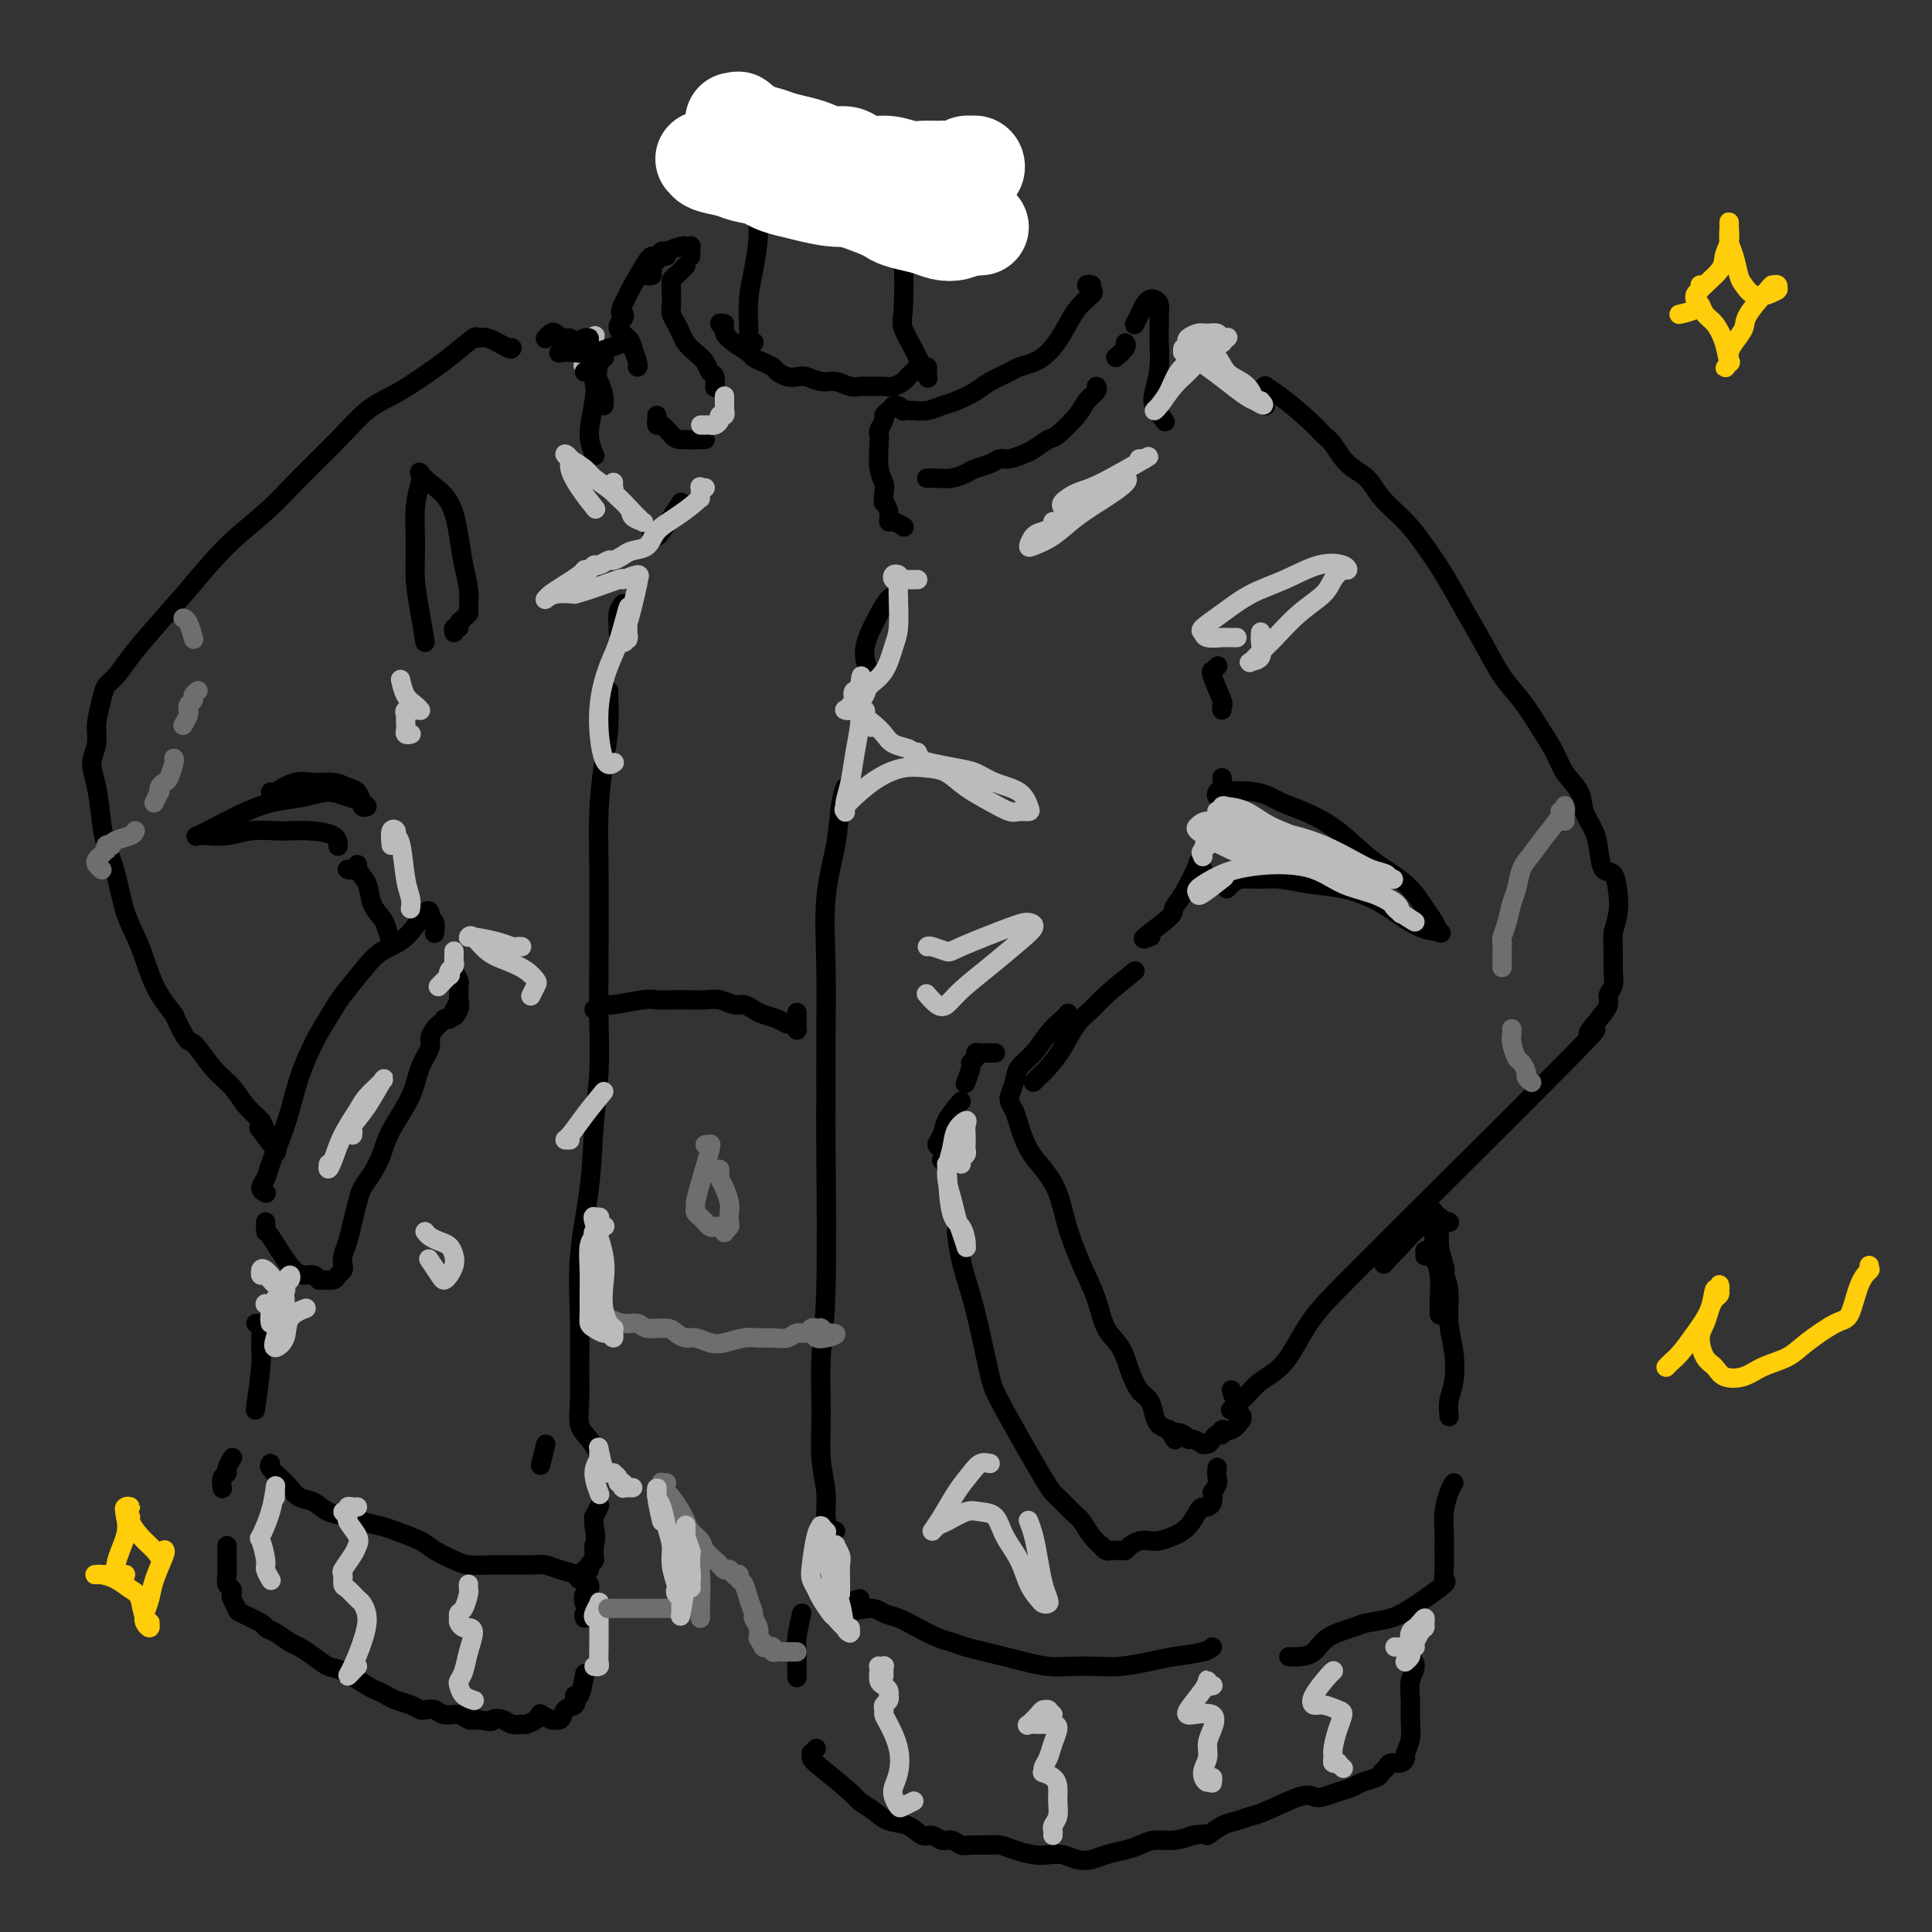 <svg viewBox='0 0 400 400' version='1.1' xmlns='http://www.w3.org/2000/svg' xmlns:xlink='http://www.w3.org/1999/xlink'><rect x="0" y="0" width="400" height="400" fill="#333333" stroke="none"/><g fill='none' stroke='rgb(0,0,0)' stroke-width='4' stroke-linecap='round' stroke-linejoin='round'><path d='M226,59c-0.517,-0.098 -1.033,-0.197 -1,0c0.033,0.197 0.617,0.689 1,1c0.383,0.311 0.567,0.440 0,1c-0.567,0.560 -1.885,1.551 -3,3c-1.115,1.449 -2.026,3.357 -3,5c-0.974,1.643 -2.011,3.021 -3,4c-0.989,0.979 -1.929,1.561 -3,2c-1.071,0.439 -2.271,0.737 -3,1c-0.729,0.263 -0.985,0.490 -2,1c-1.015,0.510 -2.789,1.303 -4,2c-1.211,0.697 -1.861,1.297 -3,2c-1.139,0.703 -2.768,1.509 -4,2c-1.232,0.491 -2.067,0.669 -3,1c-0.933,0.331 -1.966,0.817 -3,1c-1.034,0.183 -2.071,0.063 -3,0c-0.929,-0.063 -1.751,-0.070 -2,0c-0.249,0.070 0.074,0.218 0,0c-0.074,-0.218 -0.546,-0.801 -1,-1c-0.454,-0.199 -0.891,-0.013 -1,0c-0.109,0.013 0.111,-0.147 0,0c-0.111,0.147 -0.552,0.603 -1,1c-0.448,0.397 -0.905,0.737 -1,1c-0.095,0.263 0.170,0.451 0,1c-0.170,0.549 -0.774,1.459 -1,2c-0.226,0.541 -0.074,0.711 0,1c0.074,0.289 0.071,0.696 0,2c-0.071,1.304 -0.212,3.505 0,5c0.212,1.495 0.775,2.284 1,3c0.225,0.716 0.113,1.358 0,2'/><path d='M183,102c-0.063,2.840 -0.220,1.942 0,2c0.220,0.058 0.816,1.074 1,2c0.184,0.926 -0.043,1.764 0,2c0.043,0.236 0.358,-0.129 1,0c0.642,0.129 1.612,0.751 2,1c0.388,0.249 0.194,0.124 0,0'/><path d='M192,99c0.042,-0.002 0.084,-0.003 0,0c-0.084,0.003 -0.294,0.012 0,0c0.294,-0.012 1.094,-0.044 2,0c0.906,0.044 1.920,0.166 3,0c1.080,-0.166 2.228,-0.618 3,-1c0.772,-0.382 1.170,-0.694 2,-1c0.830,-0.306 2.094,-0.606 3,-1c0.906,-0.394 1.454,-0.884 2,-1c0.546,-0.116 1.089,0.140 2,0c0.911,-0.140 2.191,-0.677 3,-1c0.809,-0.323 1.147,-0.432 2,-1c0.853,-0.568 2.222,-1.595 3,-2c0.778,-0.405 0.965,-0.189 2,-1c1.035,-0.811 2.918,-2.648 4,-4c1.082,-1.352 1.362,-2.218 2,-3c0.638,-0.782 1.633,-1.480 2,-2c0.367,-0.520 0.105,-0.863 0,-1c-0.105,-0.137 -0.052,-0.069 0,0'/><path d='M231,74c0.844,-0.733 1.689,-1.467 2,-2c0.311,-0.533 0.089,-0.867 0,-1c-0.089,-0.133 -0.044,-0.067 0,0'/><path d='M235,67c-0.089,0.174 -0.179,0.347 0,0c0.179,-0.347 0.626,-1.215 1,-2c0.374,-0.785 0.675,-1.485 1,-2c0.325,-0.515 0.676,-0.843 1,-1c0.324,-0.157 0.623,-0.142 1,0c0.377,0.142 0.833,0.410 1,1c0.167,0.590 0.046,1.503 0,2c-0.046,0.497 -0.015,0.577 0,1c0.015,0.423 0.016,1.190 0,2c-0.016,0.810 -0.050,1.664 0,3c0.050,1.336 0.182,3.154 0,5c-0.182,1.846 -0.678,3.722 -1,5c-0.322,1.278 -0.471,1.960 0,3c0.471,1.040 1.563,2.440 2,3c0.437,0.560 0.218,0.280 0,0'/><path d='M142,55c-0.733,0.772 -1.465,1.544 -2,2c-0.535,0.456 -0.872,0.598 -1,1c-0.128,0.402 -0.045,1.066 0,2c0.045,0.934 0.053,2.137 0,3c-0.053,0.863 -0.166,1.386 0,2c0.166,0.614 0.612,1.319 1,2c0.388,0.681 0.720,1.338 1,2c0.280,0.662 0.510,1.328 1,2c0.490,0.672 1.242,1.350 2,2c0.758,0.650 1.524,1.270 2,2c0.476,0.730 0.664,1.568 1,2c0.336,0.432 0.822,0.456 1,1c0.178,0.544 0.048,1.608 0,2c-0.048,0.392 -0.014,0.112 0,0c0.014,-0.112 0.007,-0.056 0,0'/><path d='M135,56c-0.003,-0.827 -0.005,-1.654 0,-2c0.005,-0.346 0.019,-0.213 0,0c-0.019,0.213 -0.070,0.504 0,0c0.070,-0.504 0.262,-1.804 -1,0c-1.262,1.804 -3.977,6.710 -5,9c-1.023,2.290 -0.352,1.963 0,2c0.352,0.037 0.385,0.437 0,1c-0.385,0.563 -1.189,1.289 -1,2c0.189,0.711 1.371,1.406 2,2c0.629,0.594 0.705,1.087 1,2c0.295,0.913 0.810,2.246 1,3c0.190,0.754 0.054,0.930 0,1c-0.054,0.070 -0.027,0.035 0,0'/><path d='M136,86c0.016,0.295 0.033,0.591 0,1c-0.033,0.409 -0.114,0.933 0,1c0.114,0.067 0.423,-0.322 1,0c0.577,0.322 1.423,1.354 2,2c0.577,0.646 0.887,0.905 2,1c1.113,0.095 3.030,0.025 4,0c0.970,-0.025 0.992,-0.007 1,0c0.008,0.007 0.002,0.002 0,0c-0.002,-0.002 -0.001,-0.001 0,0'/><path d='M125,74c0.093,0.081 0.186,0.162 0,0c-0.186,-0.162 -0.652,-0.568 -1,1c-0.348,1.568 -0.578,5.111 -1,8c-0.422,2.889 -1.037,5.124 -1,7c0.037,1.876 0.725,3.393 1,4c0.275,0.607 0.138,0.303 0,0'/><path d='M141,104c-1.569,2.420 -3.138,4.841 -4,6c-0.862,1.159 -1.015,1.057 -1,1c0.015,-0.057 0.200,-0.068 0,0c-0.200,0.068 -0.786,0.214 -1,0c-0.214,-0.214 -0.058,-0.788 0,-1c0.058,-0.212 0.016,-0.060 0,0c-0.016,0.060 -0.008,0.030 0,0'/><path d='M129,125c-0.423,0.536 -0.845,1.072 -1,2c-0.155,0.928 -0.041,2.249 0,3c0.041,0.751 0.011,0.933 0,1c-0.011,0.067 -0.003,0.019 0,0c0.003,-0.019 0.002,-0.010 0,0'/><path d='M126,143c0.083,2.825 0.166,5.649 0,8c-0.166,2.351 -0.581,4.228 -1,7c-0.419,2.772 -0.844,6.439 -1,10c-0.156,3.561 -0.045,7.017 0,12c0.045,4.983 0.024,11.495 0,17c-0.024,5.505 -0.053,10.003 0,14c0.053,3.997 0.186,7.492 0,11c-0.186,3.508 -0.691,7.027 -1,11c-0.309,3.973 -0.422,8.399 -1,13c-0.578,4.601 -1.620,9.375 -2,14c-0.380,4.625 -0.096,9.100 0,13c0.096,3.900 0.005,7.224 0,10c-0.005,2.776 0.076,5.003 0,7c-0.076,1.997 -0.309,3.762 0,5c0.309,1.238 1.160,1.949 2,3c0.840,1.051 1.669,2.443 2,3c0.331,0.557 0.166,0.278 0,0'/><path d='M186,123c-0.382,0.534 -0.764,1.068 -1,1c-0.236,-0.068 -0.326,-0.739 -1,0c-0.674,0.739 -1.933,2.889 -3,5c-1.067,2.111 -1.941,4.184 -2,6c-0.059,1.816 0.697,3.376 1,4c0.303,0.624 0.151,0.312 0,0'/><path d='M175,163c-0.370,1.030 -0.740,2.060 -1,4c-0.260,1.940 -0.409,4.789 -1,8c-0.591,3.211 -1.623,6.784 -2,11c-0.377,4.216 -0.100,9.077 0,14c0.100,4.923 0.023,9.910 0,15c-0.023,5.090 0.008,10.284 0,13c-0.008,2.716 -0.056,2.955 0,10c0.056,7.045 0.215,20.897 0,29c-0.215,8.103 -0.805,10.456 -1,14c-0.195,3.544 0.003,8.278 0,12c-0.003,3.722 -0.207,6.433 0,9c0.207,2.567 0.826,4.989 1,7c0.174,2.011 -0.098,3.611 0,5c0.098,1.389 0.565,2.566 1,3c0.435,0.434 0.839,0.124 1,0c0.161,-0.124 0.081,-0.062 0,0'/><path d='M178,331c-0.723,0.193 -1.445,0.387 -2,1c-0.555,0.613 -0.942,1.646 -1,2c-0.058,0.354 0.213,0.031 0,0c-0.213,-0.031 -0.911,0.232 0,0c0.911,-0.232 3.430,-0.959 5,-1c1.570,-0.041 2.191,0.605 3,1c0.809,0.395 1.804,0.540 3,1c1.196,0.460 2.591,1.237 4,2c1.409,0.763 2.831,1.514 4,2c1.169,0.486 2.086,0.707 3,1c0.914,0.293 1.825,0.657 3,1c1.175,0.343 2.613,0.666 4,1c1.387,0.334 2.723,0.678 4,1c1.277,0.322 2.496,0.623 4,1c1.504,0.377 3.294,0.830 5,1c1.706,0.170 3.328,0.057 5,0c1.672,-0.057 3.393,-0.056 5,0c1.607,0.056 3.100,0.169 5,0c1.900,-0.169 4.208,-0.620 6,-1c1.792,-0.380 3.068,-0.690 5,-1c1.932,-0.310 4.520,-0.622 6,-1c1.480,-0.378 1.851,-0.822 2,-1c0.149,-0.178 0.074,-0.089 0,0'/><path d='M262,84c-0.549,-1.162 -1.097,-2.323 -1,-3c0.097,-0.677 0.841,-0.868 1,-1c0.159,-0.132 -0.267,-0.203 0,0c0.267,0.203 1.228,0.680 3,2c1.772,1.320 4.355,3.483 6,5c1.645,1.517 2.353,2.389 3,3c0.647,0.611 1.233,0.959 2,2c0.767,1.041 1.716,2.773 3,4c1.284,1.227 2.902,1.950 4,3c1.098,1.050 1.675,2.428 3,4c1.325,1.572 3.396,3.338 5,5c1.604,1.662 2.739,3.221 4,5c1.261,1.779 2.647,3.779 4,6c1.353,2.221 2.672,4.662 4,7c1.328,2.338 2.663,4.572 4,7c1.337,2.428 2.674,5.051 4,7c1.326,1.949 2.639,3.224 4,5c1.361,1.776 2.769,4.053 4,6c1.231,1.947 2.284,3.563 3,5c0.716,1.437 1.095,2.694 2,4c0.905,1.306 2.335,2.662 3,4c0.665,1.338 0.563,2.656 1,4c0.437,1.344 1.413,2.712 2,4c0.587,1.288 0.785,2.497 1,4c0.215,1.503 0.447,3.301 1,4c0.553,0.699 1.427,0.301 2,1c0.573,0.699 0.847,2.496 1,4c0.153,1.504 0.187,2.715 0,4c-0.187,1.285 -0.593,2.642 -1,4'/><path d='M334,193c-0.150,1.943 -0.025,2.799 0,4c0.025,1.201 -0.050,2.746 0,4c0.050,1.254 0.225,2.218 0,3c-0.225,0.782 -0.850,1.381 -1,2c-0.150,0.619 0.175,1.257 0,2c-0.175,0.743 -0.849,1.590 -2,3c-1.151,1.410 -2.777,3.383 -2,3c0.777,-0.383 3.959,-3.120 -3,4c-6.959,7.120 -24.057,24.099 -32,32c-7.943,7.901 -6.729,6.725 -8,8c-1.271,1.275 -5.026,5.003 -8,8c-2.974,2.997 -5.168,5.264 -7,8c-1.832,2.736 -3.304,5.941 -5,8c-1.696,2.059 -3.618,2.972 -5,4c-1.382,1.028 -2.226,2.173 -3,3c-0.774,0.827 -1.478,1.338 -2,1c-0.522,-0.338 -0.864,-1.525 -1,-2c-0.136,-0.475 -0.068,-0.237 0,0'/><path d='M252,138c0.118,-0.111 0.235,-0.222 0,0c-0.235,0.222 -0.823,0.776 -1,1c-0.177,0.224 0.058,0.116 0,0c-0.058,-0.116 -0.408,-0.241 0,1c0.408,1.241 1.573,3.848 2,5c0.427,1.152 0.115,0.849 0,1c-0.115,0.151 -0.033,0.758 0,1c0.033,0.242 0.016,0.121 0,0'/><path d='M253,161c0.112,0.760 0.224,1.521 0,2c-0.224,0.479 -0.784,0.677 -1,1c-0.216,0.323 -0.089,0.772 0,1c0.089,0.228 0.138,0.234 0,0c-0.138,-0.234 -0.465,-0.708 1,-1c1.465,-0.292 4.721,-0.403 7,0c2.279,0.403 3.582,1.320 5,2c1.418,0.680 2.950,1.123 5,2c2.050,0.877 4.619,2.188 7,4c2.381,1.812 4.574,4.125 7,6c2.426,1.875 5.084,3.312 7,5c1.916,1.688 3.091,3.628 4,5c0.909,1.372 1.553,2.177 2,3c0.447,0.823 0.698,1.665 1,2c0.302,0.335 0.656,0.164 0,0c-0.656,-0.164 -2.323,-0.320 -4,-1c-1.677,-0.680 -3.365,-1.885 -5,-3c-1.635,-1.115 -3.216,-2.141 -5,-3c-1.784,-0.859 -3.770,-1.551 -6,-2c-2.230,-0.449 -4.706,-0.653 -7,-1c-2.294,-0.347 -4.408,-0.835 -6,-1c-1.592,-0.165 -2.661,-0.005 -4,0c-1.339,0.005 -2.946,-0.143 -4,0c-1.054,0.143 -1.553,0.577 -2,1c-0.447,0.423 -0.842,0.835 -1,1c-0.158,0.165 -0.079,0.082 0,0'/><path d='M249,181c0.133,-0.352 0.266,-0.704 0,-1c-0.266,-0.296 -0.931,-0.535 -1,-1c-0.069,-0.465 0.459,-1.157 0,0c-0.459,1.157 -1.905,4.163 -3,6c-1.095,1.837 -1.837,2.506 -2,3c-0.163,0.494 0.255,0.813 -1,2c-1.255,1.187 -4.184,3.243 -5,4c-0.816,0.757 0.481,0.216 1,0c0.519,-0.216 0.259,-0.108 0,0'/><path d='M235,201c-2.268,1.832 -4.537,3.663 -6,5c-1.463,1.337 -2.122,2.179 -3,3c-0.878,0.821 -1.976,1.621 -3,3c-1.024,1.379 -1.973,3.336 -3,5c-1.027,1.664 -2.132,3.034 -3,4c-0.868,0.966 -1.501,1.527 -2,2c-0.499,0.473 -0.865,0.858 -1,1c-0.135,0.142 -0.039,0.041 0,0c0.039,-0.041 0.019,-0.020 0,0'/><path d='M220,215c-0.008,0.212 -0.016,0.424 0,0c0.016,-0.424 0.055,-1.485 0,-2c-0.055,-0.515 -0.206,-0.484 0,-1c0.206,-0.516 0.768,-1.579 1,-2c0.232,-0.421 0.132,-0.198 0,0c-0.132,0.198 -0.297,0.373 -1,1c-0.703,0.627 -1.943,1.706 -3,3c-1.057,1.294 -1.929,2.801 -3,4c-1.071,1.199 -2.340,2.089 -3,3c-0.660,0.911 -0.710,1.843 -1,3c-0.290,1.157 -0.822,2.538 -1,3c-0.178,0.462 -0.004,0.006 0,0c0.004,-0.006 -0.162,0.437 0,1c0.162,0.563 0.652,1.247 1,2c0.348,0.753 0.554,1.577 1,3c0.446,1.423 1.133,3.446 2,5c0.867,1.554 1.913,2.640 3,4c1.087,1.360 2.216,2.993 3,5c0.784,2.007 1.225,4.387 2,7c0.775,2.613 1.884,5.458 3,8c1.116,2.542 2.238,4.782 3,7c0.762,2.218 1.163,4.413 2,6c0.837,1.587 2.108,2.564 3,4c0.892,1.436 1.404,3.330 2,5c0.596,1.670 1.276,3.116 2,4c0.724,0.884 1.493,1.206 2,2c0.507,0.794 0.752,2.060 1,3c0.248,0.940 0.499,1.554 1,2c0.501,0.446 1.250,0.723 2,1'/><path d='M242,296c2.131,3.493 0.957,1.724 1,1c0.043,-0.724 1.303,-0.405 2,0c0.697,0.405 0.831,0.894 1,1c0.169,0.106 0.374,-0.170 1,0c0.626,0.170 1.673,0.788 2,1c0.327,0.212 -0.066,0.020 0,0c0.066,-0.020 0.591,0.134 1,0c0.409,-0.134 0.704,-0.556 1,-1c0.296,-0.444 0.595,-0.911 1,-1c0.405,-0.089 0.917,0.201 1,0c0.083,-0.201 -0.263,-0.894 0,-1c0.263,-0.106 1.135,0.374 2,0c0.865,-0.374 1.724,-1.603 2,-2c0.276,-0.397 -0.029,0.038 0,0c0.029,-0.038 0.392,-0.549 0,-1c-0.392,-0.451 -1.541,-0.843 -2,-1c-0.459,-0.157 -0.230,-0.078 0,0'/><path d='M206,218c-0.024,0.000 -0.048,0.000 0,0c0.048,-0.000 0.166,-0.001 0,0c-0.166,0.001 -0.618,0.003 -1,0c-0.382,-0.003 -0.695,-0.011 -1,0c-0.305,0.011 -0.603,0.042 -1,0c-0.397,-0.042 -0.895,-0.158 -1,0c-0.105,0.158 0.182,0.589 0,1c-0.182,0.411 -0.832,0.801 -1,1c-0.168,0.199 0.147,0.207 0,1c-0.147,0.793 -0.756,2.369 -1,3c-0.244,0.631 -0.122,0.315 0,0'/><path d='M199,228c-1.193,1.408 -2.386,2.815 -3,4c-0.614,1.185 -0.648,2.146 -1,3c-0.352,0.854 -1.022,1.600 -1,2c0.022,0.400 0.737,0.454 1,1c0.263,0.546 0.075,1.585 0,2c-0.075,0.415 -0.038,0.208 0,0'/><path d='M198,255c0.243,1.920 0.486,3.841 1,6c0.514,2.159 1.300,4.558 2,7c0.700,2.442 1.313,4.929 2,8c0.687,3.071 1.448,6.728 2,9c0.552,2.272 0.896,3.160 3,7c2.104,3.840 5.967,10.632 8,14c2.033,3.368 2.237,3.313 3,4c0.763,0.687 2.084,2.116 3,3c0.916,0.884 1.425,1.221 2,2c0.575,0.779 1.216,1.998 2,3c0.784,1.002 1.711,1.785 2,2c0.289,0.215 -0.059,-0.139 0,0c0.059,0.139 0.527,0.770 1,1c0.473,0.230 0.952,0.059 1,0c0.048,-0.059 -0.335,-0.005 0,0c0.335,0.005 1.388,-0.037 2,0c0.612,0.037 0.782,0.154 1,0c0.218,-0.154 0.484,-0.580 1,-1c0.516,-0.420 1.282,-0.835 2,-1c0.718,-0.165 1.386,-0.079 2,0c0.614,0.079 1.173,0.150 2,0c0.827,-0.150 1.923,-0.523 3,-1c1.077,-0.477 2.135,-1.058 3,-2c0.865,-0.942 1.539,-2.244 2,-3c0.461,-0.756 0.711,-0.966 1,-1c0.289,-0.034 0.616,0.106 1,0c0.384,-0.106 0.824,-0.459 1,-1c0.176,-0.541 0.088,-1.271 0,-2'/><path d='M251,309c1.464,-1.952 1.125,-2.333 1,-3c-0.125,-0.667 -0.036,-1.619 0,-2c0.036,-0.381 0.018,-0.190 0,0'/><path d='M295,260c0.562,-0.395 1.124,-0.791 1,-1c-0.124,-0.209 -0.933,-0.232 -1,0c-0.067,0.232 0.608,0.717 1,1c0.392,0.283 0.501,0.363 1,1c0.499,0.637 1.389,1.833 2,3c0.611,1.167 0.945,2.307 1,4c0.055,1.693 -0.167,3.939 0,6c0.167,2.061 0.724,3.936 1,6c0.276,2.064 0.270,4.316 0,6c-0.270,1.684 -0.803,2.800 -1,4c-0.197,1.200 -0.056,2.486 0,3c0.056,0.514 0.028,0.257 0,0'/><path d='M301,307c-0.309,0.489 -0.619,0.978 -1,2c-0.381,1.022 -0.835,2.579 -1,4c-0.165,1.421 -0.041,2.708 0,4c0.041,1.292 -0.002,2.591 0,4c0.002,1.409 0.048,2.930 0,4c-0.048,1.070 -0.191,1.691 0,2c0.191,0.309 0.718,0.306 0,1c-0.718,0.694 -2.679,2.083 -4,3c-1.321,0.917 -2.003,1.361 -3,2c-0.997,0.639 -2.311,1.474 -4,2c-1.689,0.526 -3.754,0.743 -5,1c-1.246,0.257 -1.672,0.552 -3,1c-1.328,0.448 -3.557,1.048 -5,2c-1.443,0.952 -2.098,2.255 -3,3c-0.902,0.745 -2.051,0.931 -3,1c-0.949,0.069 -1.700,0.020 -2,0c-0.300,-0.020 -0.150,-0.010 0,0'/><path d='M166,334c-0.423,1.810 -0.845,3.620 -1,5c-0.155,1.380 -0.041,2.329 0,3c0.041,0.671 0.011,1.065 0,2c-0.011,0.935 -0.003,2.410 0,3c0.003,0.590 0.002,0.295 0,0'/><path d='M169,362c-0.427,0.447 -0.853,0.893 -1,1c-0.147,0.107 -0.014,-0.127 0,0c0.014,0.127 -0.092,0.614 0,1c0.092,0.386 0.383,0.671 2,2c1.617,1.329 4.561,3.703 6,5c1.439,1.297 1.372,1.518 2,2c0.628,0.482 1.950,1.224 3,2c1.050,0.776 1.828,1.585 3,2c1.172,0.415 2.737,0.436 4,1c1.263,0.564 2.226,1.672 3,2c0.774,0.328 1.361,-0.122 2,0c0.639,0.122 1.329,0.818 2,1c0.671,0.182 1.324,-0.148 2,0c0.676,0.148 1.376,0.774 2,1c0.624,0.226 1.171,0.050 2,0c0.829,-0.050 1.940,0.025 3,0c1.060,-0.025 2.069,-0.151 3,0c0.931,0.151 1.785,0.580 3,1c1.215,0.420 2.790,0.831 4,1c1.210,0.169 2.055,0.095 3,0c0.945,-0.095 1.989,-0.211 3,0c1.011,0.211 1.989,0.747 3,1c1.011,0.253 2.055,0.221 3,0c0.945,-0.221 1.792,-0.633 3,-1c1.208,-0.367 2.777,-0.690 4,-1c1.223,-0.310 2.101,-0.609 3,-1c0.899,-0.391 1.819,-0.875 3,-1c1.181,-0.125 2.623,0.107 4,0c1.377,-0.107 2.688,-0.554 4,-1'/><path d='M247,380c3.783,-0.664 2.742,0.175 3,0c0.258,-0.175 1.816,-1.365 3,-2c1.184,-0.635 1.994,-0.717 3,-1c1.006,-0.283 2.208,-0.769 3,-1c0.792,-0.231 1.173,-0.209 3,-1c1.827,-0.791 5.098,-2.397 7,-3c1.902,-0.603 2.434,-0.203 3,0c0.566,0.203 1.167,0.209 2,0c0.833,-0.209 1.897,-0.633 3,-1c1.103,-0.367 2.246,-0.675 3,-1c0.754,-0.325 1.118,-0.665 2,-1c0.882,-0.335 2.281,-0.663 3,-1c0.719,-0.337 0.757,-0.682 1,-1c0.243,-0.318 0.691,-0.609 1,-1c0.309,-0.391 0.479,-0.884 1,-1c0.521,-0.116 1.393,0.143 2,0c0.607,-0.143 0.947,-0.687 1,-1c0.053,-0.313 -0.183,-0.394 0,-1c0.183,-0.606 0.786,-1.737 1,-3c0.214,-1.263 0.040,-2.657 0,-4c-0.040,-1.343 0.056,-2.633 0,-4c-0.056,-1.367 -0.262,-2.810 0,-4c0.262,-1.190 0.994,-2.128 1,-3c0.006,-0.872 -0.712,-1.678 -1,-2c-0.288,-0.322 -0.144,-0.161 0,0'/><path d='M118,70c-0.870,-0.028 -1.739,-0.056 -2,0c-0.261,0.056 0.088,0.197 0,0c-0.088,-0.197 -0.611,-0.733 -1,-1c-0.389,-0.267 -0.643,-0.264 -1,0c-0.357,0.264 -0.816,0.790 -1,1c-0.184,0.210 -0.092,0.105 0,0'/><path d='M106,72c-0.030,0.233 -0.059,0.465 -1,0c-0.941,-0.465 -2.793,-1.629 -4,-2c-1.207,-0.371 -1.771,0.050 -2,0c-0.229,-0.050 -0.125,-0.570 -1,0c-0.875,0.570 -2.730,2.232 -5,4c-2.270,1.768 -4.955,3.643 -7,5c-2.045,1.357 -3.450,2.195 -5,3c-1.550,0.805 -3.244,1.576 -5,3c-1.756,1.424 -3.573,3.501 -6,6c-2.427,2.499 -5.463,5.419 -8,8c-2.537,2.581 -4.573,4.822 -7,7c-2.427,2.178 -5.244,4.292 -8,7c-2.756,2.708 -5.449,6.009 -8,9c-2.551,2.991 -4.959,5.670 -7,8c-2.041,2.330 -3.714,4.311 -5,6c-1.286,1.689 -2.186,3.088 -3,4c-0.814,0.912 -1.543,1.338 -2,2c-0.457,0.662 -0.641,1.559 -1,3c-0.359,1.441 -0.892,3.424 -1,5c-0.108,1.576 0.208,2.745 0,4c-0.208,1.255 -0.939,2.597 -1,4c-0.061,1.403 0.549,2.866 1,5c0.451,2.134 0.743,4.938 1,7c0.257,2.062 0.480,3.383 1,5c0.520,1.617 1.338,3.530 2,6c0.662,2.470 1.167,5.497 2,8c0.833,2.503 1.993,4.482 3,7c1.007,2.518 1.859,5.577 3,8c1.141,2.423 2.570,4.212 4,6'/><path d='M36,210c2.884,6.521 3.095,5.323 4,6c0.905,0.677 2.503,3.230 4,5c1.497,1.770 2.892,2.758 4,4c1.108,1.242 1.928,2.738 3,4c1.072,1.262 2.395,2.290 3,3c0.605,0.710 0.491,1.104 1,2c0.509,0.896 1.642,2.295 2,3c0.358,0.705 -0.059,0.715 0,1c0.059,0.285 0.593,0.846 0,0c-0.593,-0.846 -2.312,-3.099 -3,-4c-0.688,-0.901 -0.344,-0.451 0,0'/><path d='M56,164c0.064,0.228 0.128,0.457 1,0c0.872,-0.457 2.552,-1.599 4,-2c1.448,-0.401 2.664,-0.062 4,0c1.336,0.062 2.794,-0.151 4,0c1.206,0.151 2.161,0.668 3,1c0.839,0.332 1.562,0.478 2,1c0.438,0.522 0.593,1.419 1,2c0.407,0.581 1.068,0.845 1,1c-0.068,0.155 -0.866,0.202 -1,0c-0.134,-0.202 0.395,-0.654 0,-1c-0.395,-0.346 -1.713,-0.585 -3,-1c-1.287,-0.415 -2.542,-1.006 -4,-1c-1.458,0.006 -3.120,0.608 -5,1c-1.880,0.392 -3.979,0.574 -6,1c-2.021,0.426 -3.962,1.095 -6,2c-2.038,0.905 -4.171,2.047 -6,3c-1.829,0.953 -3.355,1.716 -4,2c-0.645,0.284 -0.409,0.090 0,0c0.409,-0.090 0.990,-0.077 2,0c1.010,0.077 2.449,0.216 4,0c1.551,-0.216 3.214,-0.788 5,-1c1.786,-0.212 3.694,-0.063 5,0c1.306,0.063 2.010,0.042 3,0c0.990,-0.042 2.265,-0.104 4,0c1.735,0.104 3.929,0.374 5,1c1.071,0.626 1.020,1.607 1,2c-0.020,0.393 -0.010,0.196 0,0'/><path d='M72,180c0.021,0.009 0.042,0.018 0,0c-0.042,-0.018 -0.148,-0.064 0,0c0.148,0.064 0.549,0.236 1,0c0.451,-0.236 0.951,-0.880 1,-1c0.049,-0.120 -0.352,0.284 0,1c0.352,0.716 1.457,1.744 2,3c0.543,1.256 0.524,2.739 1,4c0.476,1.261 1.448,2.299 2,3c0.552,0.701 0.684,1.064 1,2c0.316,0.936 0.816,2.444 1,3c0.184,0.556 0.053,0.159 0,0c-0.053,-0.159 -0.026,-0.079 0,0'/><path d='M90,193c-0.030,0.205 -0.060,0.410 0,0c0.060,-0.410 0.211,-1.435 0,-2c-0.211,-0.565 -0.785,-0.671 -1,-1c-0.215,-0.329 -0.070,-0.882 0,-1c0.070,-0.118 0.064,0.200 0,0c-0.064,-0.200 -0.185,-0.916 -1,0c-0.815,0.916 -2.325,3.464 -4,5c-1.675,1.536 -3.516,2.059 -5,3c-1.484,0.941 -2.610,2.298 -4,4c-1.390,1.702 -3.044,3.747 -4,5c-0.956,1.253 -1.215,1.712 -2,3c-0.785,1.288 -2.097,3.403 -3,5c-0.903,1.597 -1.398,2.675 -2,4c-0.602,1.325 -1.313,2.897 -2,5c-0.687,2.103 -1.352,4.738 -2,7c-0.648,2.262 -1.280,4.151 -2,6c-0.720,1.849 -1.527,3.658 -2,5c-0.473,1.342 -0.610,2.216 -1,3c-0.390,0.784 -1.033,1.478 -1,2c0.033,0.522 0.741,0.872 1,1c0.259,0.128 0.069,0.034 0,0c-0.069,-0.034 -0.019,-0.009 0,0c0.019,0.009 0.005,0.002 0,0c-0.005,-0.002 -0.001,-0.001 0,0c0.001,0.001 0.001,0.000 0,0'/><path d='M55,253c0.003,0.295 0.007,0.591 0,1c-0.007,0.409 -0.023,0.932 0,1c0.023,0.068 0.086,-0.318 1,1c0.914,1.318 2.678,4.339 4,6c1.322,1.661 2.203,1.963 3,2c0.797,0.037 1.509,-0.189 2,0c0.491,0.189 0.762,0.794 1,1c0.238,0.206 0.442,0.014 1,0c0.558,-0.014 1.469,0.148 2,0c0.531,-0.148 0.681,-0.608 1,-1c0.319,-0.392 0.806,-0.715 1,-1c0.194,-0.285 0.094,-0.530 0,-1c-0.094,-0.470 -0.181,-1.165 0,-2c0.181,-0.835 0.629,-1.812 1,-3c0.371,-1.188 0.666,-2.589 1,-4c0.334,-1.411 0.706,-2.832 1,-4c0.294,-1.168 0.509,-2.082 1,-3c0.491,-0.918 1.258,-1.841 2,-3c0.742,-1.159 1.461,-2.555 2,-4c0.539,-1.445 0.900,-2.939 2,-5c1.100,-2.061 2.939,-4.689 4,-7c1.061,-2.311 1.345,-4.307 2,-6c0.655,-1.693 1.682,-3.084 2,-4c0.318,-0.916 -0.073,-1.356 0,-2c0.073,-0.644 0.611,-1.493 1,-2c0.389,-0.507 0.630,-0.672 1,-1c0.370,-0.328 0.869,-0.819 1,-1c0.131,-0.181 -0.105,-0.052 0,0c0.105,0.052 0.553,0.026 1,0'/><path d='M93,211c2.950,-5.609 1.327,-2.133 1,-1c-0.327,1.133 0.644,-0.078 1,-1c0.356,-0.922 0.096,-1.556 0,-2c-0.096,-0.444 -0.030,-0.700 0,-1c0.030,-0.300 0.022,-0.644 0,-1c-0.022,-0.356 -0.058,-0.722 0,-1c0.058,-0.278 0.212,-0.466 0,-1c-0.212,-0.534 -0.788,-1.413 -1,-2c-0.212,-0.587 -0.061,-0.882 0,-1c0.061,-0.118 0.030,-0.059 0,0'/><path d='M88,133c-0.307,-1.900 -0.615,-3.801 -1,-6c-0.385,-2.199 -0.849,-4.698 -1,-7c-0.151,-2.302 0.011,-4.408 0,-7c-0.011,-2.592 -0.195,-5.670 0,-8c0.195,-2.330 0.769,-3.911 1,-5c0.231,-1.089 0.117,-1.686 0,-2c-0.117,-0.314 -0.239,-0.346 0,0c0.239,0.346 0.838,1.071 2,2c1.162,0.929 2.886,2.063 4,4c1.114,1.937 1.619,4.677 2,7c0.381,2.323 0.639,4.229 1,6c0.361,1.771 0.826,3.406 1,5c0.174,1.594 0.057,3.148 0,4c-0.057,0.852 -0.053,1.003 0,1c0.053,-0.003 0.154,-0.159 0,0c-0.154,0.159 -0.563,0.635 -1,1c-0.437,0.365 -0.902,0.620 -1,1c-0.098,0.380 0.170,0.885 0,1c-0.170,0.115 -0.776,-0.161 -1,0c-0.224,0.161 -0.064,0.760 0,1c0.064,0.240 0.032,0.120 0,0'/><path d='M53,274c0.431,0.027 0.861,0.054 1,1c0.139,0.946 -0.014,2.810 0,4c0.014,1.190 0.196,1.705 0,4c-0.196,2.295 -0.770,6.370 -1,8c-0.230,1.630 -0.115,0.815 0,0'/><path d='M56,303c-0.177,0.242 -0.353,0.483 0,1c0.353,0.517 1.237,1.308 2,2c0.763,0.692 1.405,1.285 2,2c0.595,0.715 1.144,1.554 2,2c0.856,0.446 2.018,0.501 3,1c0.982,0.499 1.783,1.442 3,2c1.217,0.558 2.851,0.730 4,1c1.149,0.270 1.815,0.638 3,1c1.185,0.362 2.891,0.716 4,1c1.109,0.284 1.622,0.497 3,1c1.378,0.503 3.620,1.298 5,2c1.380,0.702 1.896,1.313 3,2c1.104,0.687 2.795,1.451 4,2c1.205,0.549 1.925,0.882 3,1c1.075,0.118 2.505,0.020 5,0c2.495,-0.020 6.055,0.038 8,0c1.945,-0.038 2.276,-0.172 3,0c0.724,0.172 1.840,0.650 3,1c1.160,0.350 2.362,0.573 3,1c0.638,0.427 0.711,1.057 1,1c0.289,-0.057 0.794,-0.803 1,-1c0.206,-0.197 0.111,0.154 0,0c-0.111,-0.154 -0.240,-0.812 0,-1c0.240,-0.188 0.849,0.095 1,0c0.151,-0.095 -0.156,-0.568 0,-1c0.156,-0.432 0.774,-0.823 1,-1c0.226,-0.177 0.061,-0.140 0,0c-0.061,0.140 -0.016,0.384 0,0c0.016,-0.384 0.005,-1.395 0,-2c-0.005,-0.605 -0.002,-0.802 0,-1'/><path d='M123,320c0.615,-1.704 0.151,-2.965 0,-4c-0.151,-1.035 0.011,-1.844 0,-2c-0.011,-0.156 -0.195,0.343 0,0c0.195,-0.343 0.770,-1.526 1,-2c0.230,-0.474 0.115,-0.237 0,0'/><path d='M48,302c0.121,-0.200 0.243,-0.400 0,0c-0.243,0.400 -0.850,1.400 -1,2c-0.150,0.600 0.156,0.800 0,1c-0.156,0.200 -0.773,0.400 -1,1c-0.227,0.600 -0.065,1.600 0,2c0.065,0.400 0.032,0.200 0,0'/><path d='M47,320c0.002,0.129 0.004,0.258 0,1c-0.004,0.742 -0.015,2.097 0,3c0.015,0.903 0.056,1.354 0,2c-0.056,0.646 -0.207,1.486 0,2c0.207,0.514 0.773,0.700 1,1c0.227,0.300 0.114,0.714 0,1c-0.114,0.286 -0.228,0.444 0,1c0.228,0.556 0.798,1.510 1,2c0.202,0.490 0.036,0.516 1,1c0.964,0.484 3.058,1.424 4,2c0.942,0.576 0.730,0.787 1,1c0.270,0.213 1.020,0.429 2,1c0.980,0.571 2.188,1.499 3,2c0.812,0.501 1.226,0.576 2,1c0.774,0.424 1.908,1.199 3,2c1.092,0.801 2.141,1.629 3,2c0.859,0.371 1.528,0.284 3,1c1.472,0.716 3.749,2.233 5,3c1.251,0.767 1.477,0.784 2,1c0.523,0.216 1.344,0.633 2,1c0.656,0.367 1.149,0.686 2,1c0.851,0.314 2.061,0.624 3,1c0.939,0.376 1.606,0.818 2,1c0.394,0.182 0.514,0.105 1,0c0.486,-0.105 1.337,-0.238 2,0c0.663,0.238 1.136,0.847 2,1c0.864,0.153 2.117,-0.151 3,0c0.883,0.151 1.395,0.757 2,1c0.605,0.243 1.302,0.121 2,0'/><path d='M99,356c3.522,0.790 2.827,0.265 3,0c0.173,-0.265 1.216,-0.270 2,0c0.784,0.270 1.311,0.815 2,1c0.689,0.185 1.542,0.010 2,0c0.458,-0.010 0.523,0.145 1,0c0.477,-0.145 1.366,-0.589 2,-1c0.634,-0.411 1.014,-0.788 1,-1c-0.014,-0.212 -0.423,-0.260 0,0c0.423,0.260 1.676,0.827 2,1c0.324,0.173 -0.281,-0.049 0,0c0.281,0.049 1.449,0.368 2,0c0.551,-0.368 0.487,-1.424 1,-2c0.513,-0.576 1.604,-0.672 2,-1c0.396,-0.328 0.096,-0.887 0,-1c-0.096,-0.113 0.013,0.221 0,0c-0.013,-0.221 -0.148,-0.997 0,-1c0.148,-0.003 0.578,0.769 1,0c0.422,-0.769 0.835,-3.077 1,-4c0.165,-0.923 0.083,-0.462 0,0'/><path d='M121,335c-0.106,-0.305 -0.211,-0.610 0,-1c0.211,-0.390 0.740,-0.864 1,-1c0.260,-0.136 0.252,0.065 0,0c-0.252,-0.065 -0.747,-0.396 -1,-1c-0.253,-0.604 -0.264,-1.482 0,-2c0.264,-0.518 0.802,-0.678 1,-1c0.198,-0.322 0.057,-0.806 0,-1c-0.057,-0.194 -0.028,-0.097 0,0'/></g>
<g fill='none' stroke='rgb(186,187,187)' stroke-width='4' stroke-linecap='round' stroke-linejoin='round'><path d='M171,317c0.114,0.113 0.227,0.226 0,0c-0.227,-0.226 -0.796,-0.790 -1,-1c-0.204,-0.210 -0.044,-0.064 0,0c0.044,0.064 -0.028,0.047 0,0c0.028,-0.047 0.154,-0.126 0,0c-0.154,0.126 -0.589,0.455 -1,2c-0.411,1.545 -0.797,4.306 -1,6c-0.203,1.694 -0.224,2.322 0,3c0.224,0.678 0.694,1.405 1,2c0.306,0.595 0.450,1.059 1,2c0.550,0.941 1.506,2.361 2,3c0.494,0.639 0.524,0.497 1,1c0.476,0.503 1.396,1.651 2,2c0.604,0.349 0.891,-0.103 1,0c0.109,0.103 0.042,0.760 0,1c-0.042,0.240 -0.057,0.064 0,0c0.057,-0.064 0.186,-0.017 0,0c-0.186,0.017 -0.687,0.005 -1,-1c-0.313,-1.005 -0.439,-3.003 -1,-5c-0.561,-1.997 -1.558,-3.993 -2,-6c-0.442,-2.007 -0.329,-4.025 0,-5c0.329,-0.975 0.873,-0.907 1,-1c0.127,-0.093 -0.162,-0.348 0,0c0.162,0.348 0.775,1.298 1,2c0.225,0.702 0.060,1.155 0,2c-0.060,0.845 -0.016,2.083 0,3c0.016,0.917 0.004,1.514 0,2c-0.004,0.486 -0.001,0.862 0,1c0.001,0.138 0.000,0.040 0,0c-0.000,-0.040 -0.000,-0.020 0,0'/><path d='M183,347c-0.002,-0.453 -0.004,-0.906 0,-1c0.004,-0.094 0.015,0.170 0,0c-0.015,-0.170 -0.056,-0.776 0,-1c0.056,-0.224 0.211,-0.067 0,0c-0.211,0.067 -0.786,0.046 -1,0c-0.214,-0.046 -0.068,-0.115 0,0c0.068,0.115 0.057,0.413 0,1c-0.057,0.587 -0.159,1.463 0,2c0.159,0.537 0.580,0.735 1,1c0.420,0.265 0.841,0.596 1,1c0.159,0.404 0.057,0.882 0,1c-0.057,0.118 -0.068,-0.123 0,0c0.068,0.123 0.216,0.611 0,1c-0.216,0.389 -0.797,0.679 -1,1c-0.203,0.321 -0.029,0.673 0,1c0.029,0.327 -0.087,0.630 0,1c0.087,0.370 0.376,0.809 1,2c0.624,1.191 1.582,3.135 2,5c0.418,1.865 0.296,3.649 0,5c-0.296,1.351 -0.765,2.267 -1,3c-0.235,0.733 -0.234,1.282 0,2c0.234,0.718 0.702,1.605 1,2c0.298,0.395 0.426,0.299 1,0c0.574,-0.299 1.592,-0.800 2,-1c0.408,-0.200 0.204,-0.100 0,0'/><path d='M218,355c-0.416,-0.422 -0.831,-0.843 -1,-1c-0.169,-0.157 -0.091,-0.049 0,0c0.091,0.049 0.195,0.037 0,0c-0.195,-0.037 -0.688,-0.101 -1,0c-0.312,0.101 -0.441,0.366 -1,1c-0.559,0.634 -1.546,1.635 -2,2c-0.454,0.365 -0.373,0.092 0,0c0.373,-0.092 1.040,-0.005 2,0c0.960,0.005 2.215,-0.073 3,0c0.785,0.073 1.101,0.297 1,1c-0.101,0.703 -0.617,1.887 -1,3c-0.383,1.113 -0.632,2.157 -1,3c-0.368,0.843 -0.855,1.485 -1,2c-0.145,0.515 0.052,0.903 0,1c-0.052,0.097 -0.353,-0.098 0,0c0.353,0.098 1.359,0.488 2,1c0.641,0.512 0.918,1.145 1,2c0.082,0.855 -0.031,1.932 0,3c0.031,1.068 0.204,2.129 0,3c-0.204,0.871 -0.787,1.553 -1,2c-0.213,0.447 -0.057,0.659 0,1c0.057,0.341 0.016,0.812 0,1c-0.016,0.188 -0.008,0.094 0,0'/><path d='M251,349c0.113,-0.028 0.226,-0.056 0,0c-0.226,0.056 -0.790,0.197 -1,0c-0.210,-0.197 -0.067,-0.732 0,-1c0.067,-0.268 0.056,-0.268 0,0c-0.056,0.268 -0.159,0.805 -1,2c-0.841,1.195 -2.421,3.050 -3,4c-0.579,0.950 -0.158,0.996 0,1c0.158,0.004 0.052,-0.032 0,0c-0.052,0.032 -0.051,0.133 1,0c1.051,-0.133 3.153,-0.500 4,0c0.847,0.500 0.440,1.866 0,3c-0.440,1.134 -0.913,2.036 -1,3c-0.087,0.964 0.211,1.989 0,3c-0.211,1.011 -0.932,2.009 -1,3c-0.068,0.991 0.518,1.977 1,2c0.482,0.023 0.861,-0.917 1,-1c0.139,-0.083 0.040,0.691 0,1c-0.040,0.309 -0.020,0.155 0,0'/><path d='M275,347c0.424,-0.423 0.849,-0.847 1,-1c0.151,-0.153 0.029,-0.037 0,0c-0.029,0.037 0.036,-0.005 0,0c-0.036,0.005 -0.171,0.057 -1,1c-0.829,0.943 -2.351,2.776 -3,4c-0.649,1.224 -0.425,1.838 0,2c0.425,0.162 1.052,-0.129 2,0c0.948,0.129 2.216,0.678 3,1c0.784,0.322 1.085,0.416 1,1c-0.085,0.584 -0.555,1.659 -1,3c-0.445,1.341 -0.866,2.947 -1,4c-0.134,1.053 0.020,1.554 0,2c-0.020,0.446 -0.215,0.838 0,1c0.215,0.162 0.841,0.095 1,0c0.159,-0.095 -0.150,-0.218 0,0c0.150,0.218 0.757,0.777 1,1c0.243,0.223 0.121,0.112 0,0'/><path d='M293,341c-0.398,-0.221 -0.796,-0.442 -1,-1c-0.204,-0.558 -0.212,-1.453 0,-2c0.212,-0.547 0.646,-0.745 1,-1c0.354,-0.255 0.629,-0.565 1,-1c0.371,-0.435 0.839,-0.993 1,-1c0.161,-0.007 0.015,0.538 0,1c-0.015,0.462 0.101,0.842 0,1c-0.101,0.158 -0.420,0.096 -1,1c-0.580,0.904 -1.419,2.775 -2,4c-0.581,1.225 -0.902,1.804 -1,2c-0.098,0.196 0.027,0.010 0,0c-0.027,-0.010 -0.205,0.155 0,0c0.205,-0.155 0.794,-0.630 1,-1c0.206,-0.370 0.030,-0.635 0,-1c-0.030,-0.365 0.085,-0.830 0,-1c-0.085,-0.170 -0.369,-0.046 -1,0c-0.631,0.046 -1.609,0.013 -2,0c-0.391,-0.013 -0.196,-0.007 0,0'/><path d='M97,328c-0.022,0.395 -0.044,0.789 0,1c0.044,0.211 0.156,0.238 0,1c-0.156,0.762 -0.578,2.260 -1,3c-0.422,0.740 -0.842,0.724 -1,1c-0.158,0.276 -0.054,0.844 0,1c0.054,0.156 0.058,-0.101 0,0c-0.058,0.101 -0.176,0.560 0,1c0.176,0.440 0.647,0.859 1,1c0.353,0.141 0.588,0.002 1,0c0.412,-0.002 1.000,0.131 1,1c0.000,0.869 -0.587,2.474 -1,4c-0.413,1.526 -0.653,2.973 -1,4c-0.347,1.027 -0.801,1.634 -1,2c-0.199,0.366 -0.145,0.490 0,1c0.145,0.510 0.379,1.405 1,2c0.621,0.595 1.629,0.891 2,1c0.371,0.109 0.106,0.031 0,0c-0.106,-0.031 -0.053,-0.016 0,0'/><path d='M123,335c-0.113,-0.209 -0.226,-0.418 0,-1c0.226,-0.582 0.792,-1.537 1,-2c0.208,-0.463 0.057,-0.436 0,0c-0.057,0.436 -0.019,1.280 0,3c0.019,1.720 0.019,4.317 0,6c-0.019,1.683 -0.057,2.451 0,3c0.057,0.549 0.208,0.879 0,1c-0.208,0.121 -0.774,0.035 -1,0c-0.226,-0.035 -0.113,-0.017 0,0'/><path d='M74,312c-0.299,0.032 -0.598,0.065 -1,0c-0.402,-0.065 -0.909,-0.226 -1,0c-0.091,0.226 0.232,0.841 0,1c-0.232,0.159 -1.018,-0.137 -1,0c0.018,0.137 0.840,0.707 1,1c0.160,0.293 -0.343,0.310 0,1c0.343,0.690 1.532,2.054 2,3c0.468,0.946 0.216,1.476 0,2c-0.216,0.524 -0.396,1.042 -1,2c-0.604,0.958 -1.633,2.355 -2,3c-0.367,0.645 -0.071,0.539 0,1c0.071,0.461 -0.082,1.490 0,2c0.082,0.510 0.398,0.501 1,1c0.602,0.499 1.490,1.506 2,2c0.510,0.494 0.644,0.477 1,1c0.356,0.523 0.935,1.587 1,3c0.065,1.413 -0.385,3.173 -1,5c-0.615,1.827 -1.394,3.719 -2,5c-0.606,1.281 -1.039,1.952 -1,2c0.039,0.048 0.549,-0.525 1,-1c0.451,-0.475 0.843,-0.850 1,-1c0.157,-0.150 0.078,-0.075 0,0'/><path d='M57,310c-0.001,-0.301 -0.002,-0.603 0,-1c0.002,-0.397 0.007,-0.890 0,-1c-0.007,-0.110 -0.027,0.163 0,0c0.027,-0.163 0.102,-0.762 0,0c-0.102,0.762 -0.382,2.885 -1,5c-0.618,2.115 -1.573,4.220 -2,5c-0.427,0.780 -0.324,0.234 0,1c0.324,0.766 0.870,2.845 1,4c0.130,1.155 -0.157,1.388 0,2c0.157,0.612 0.759,1.603 1,2c0.241,0.397 0.120,0.198 0,0'/><path d='M56,274c-0.115,-0.503 -0.231,-1.007 0,-2c0.231,-0.993 0.808,-2.476 1,-3c0.192,-0.524 -0.001,-0.088 0,0c0.001,0.088 0.197,-0.173 0,0c-0.197,0.173 -0.785,0.778 -1,1c-0.215,0.222 -0.057,0.059 0,0c0.057,-0.059 0.011,-0.016 0,0c-0.011,0.016 0.011,0.004 0,0c-0.011,-0.004 -0.055,-0.001 0,0c0.055,0.001 0.210,-0.001 0,0c-0.210,0.001 -0.786,0.003 -1,0c-0.214,-0.003 -0.068,-0.012 0,0c0.068,0.012 0.056,0.044 0,0c-0.056,-0.044 -0.156,-0.163 0,0c0.156,0.163 0.567,0.608 1,1c0.433,0.392 0.886,0.732 1,1c0.114,0.268 -0.113,0.463 0,1c0.113,0.537 0.566,1.417 1,2c0.434,0.583 0.849,0.869 1,1c0.151,0.131 0.040,0.107 0,0c-0.040,-0.107 -0.007,-0.296 0,-1c0.007,-0.704 -0.011,-1.922 0,-3c0.011,-1.078 0.052,-2.017 0,-3c-0.052,-0.983 -0.196,-2.012 0,-3c0.196,-0.988 0.733,-1.935 1,-2c0.267,-0.065 0.264,0.752 0,1c-0.264,0.248 -0.790,-0.072 -1,0c-0.210,0.072 -0.105,0.536 0,1'/><path d='M59,266c0.462,-1.012 0.118,0.459 0,1c-0.118,0.541 -0.010,0.151 0,0c0.010,-0.151 -0.078,-0.064 0,0c0.078,0.064 0.322,0.104 0,0c-0.322,-0.104 -1.211,-0.353 -2,-1c-0.789,-0.647 -1.479,-1.693 -2,-2c-0.521,-0.307 -0.874,0.127 -1,0c-0.126,-0.127 -0.024,-0.813 0,-1c0.024,-0.187 -0.031,0.126 0,0c0.031,-0.126 0.149,-0.690 1,0c0.851,0.690 2.436,2.635 3,4c0.564,1.365 0.106,2.152 0,3c-0.106,0.848 0.140,1.759 0,3c-0.140,1.241 -0.668,2.812 -1,4c-0.332,1.188 -0.470,1.992 0,2c0.470,0.008 1.549,-0.781 2,-2c0.451,-1.219 0.275,-2.867 1,-4c0.725,-1.133 2.350,-1.752 3,-2c0.650,-0.248 0.325,-0.124 0,0'/><path d='M88,255c0.249,0.327 0.498,0.654 1,1c0.502,0.346 1.256,0.712 2,1c0.744,0.288 1.478,0.498 2,1c0.522,0.502 0.832,1.297 1,2c0.168,0.703 0.195,1.316 0,2c-0.195,0.684 -0.613,1.440 -1,2c-0.387,0.560 -0.743,0.923 -1,1c-0.257,0.077 -0.415,-0.133 -1,-1c-0.585,-0.867 -1.596,-2.391 -2,-3c-0.404,-0.609 -0.202,-0.305 0,0'/><path d='M85,152c0.113,-0.027 0.226,-0.053 0,0c-0.226,0.053 -0.792,0.187 -1,0c-0.208,-0.187 -0.057,-0.695 0,-1c0.057,-0.305 0.022,-0.407 0,-1c-0.022,-0.593 -0.030,-1.675 0,-2c0.030,-0.325 0.099,0.109 0,0c-0.099,-0.109 -0.366,-0.762 0,-1c0.366,-0.238 1.367,-0.063 2,0c0.633,0.063 0.900,0.014 1,0c0.100,-0.014 0.034,0.006 0,0c-0.034,-0.006 -0.037,-0.037 0,0c0.037,0.037 0.115,0.143 0,0c-0.115,-0.143 -0.423,-0.533 -1,-1c-0.577,-0.467 -1.425,-1.010 -2,-2c-0.575,-0.990 -0.879,-2.426 -1,-3c-0.121,-0.574 -0.061,-0.287 0,0'/><path d='M150,82c-0.002,0.188 -0.005,0.375 0,1c0.005,0.625 0.016,1.687 0,2c-0.016,0.313 -0.060,-0.123 0,0c0.060,0.123 0.223,0.803 0,1c-0.223,0.197 -0.833,-0.091 -1,0c-0.167,0.091 0.108,0.560 0,1c-0.108,0.440 -0.600,0.850 -1,1c-0.400,0.150 -0.709,0.040 -1,0c-0.291,-0.040 -0.562,-0.011 -1,0c-0.438,0.011 -1.041,0.003 -1,0c0.041,-0.003 0.726,-0.001 1,0c0.274,0.001 0.137,0.000 0,0'/><path d='M146,101c-0.423,0.061 -0.846,0.123 -1,0c-0.154,-0.123 -0.039,-0.430 0,0c0.039,0.430 0.000,1.598 0,2c-0.000,0.402 0.037,0.037 0,0c-0.037,-0.037 -0.149,0.252 -1,1c-0.851,0.748 -2.440,1.954 -4,3c-1.560,1.046 -3.090,1.930 -4,3c-0.910,1.070 -1.198,2.324 -2,3c-0.802,0.676 -2.116,0.774 -3,1c-0.884,0.226 -1.336,0.581 -2,1c-0.664,0.419 -1.540,0.901 -2,1c-0.460,0.099 -0.505,-0.184 -1,0c-0.495,0.184 -1.439,0.834 -2,1c-0.561,0.166 -0.738,-0.152 -1,0c-0.262,0.152 -0.607,0.775 -1,1c-0.393,0.225 -0.832,0.052 -1,0c-0.168,-0.052 -0.066,0.017 0,0c0.066,-0.017 0.095,-0.120 0,0c-0.095,0.120 -0.313,0.463 -1,1c-0.687,0.537 -1.844,1.268 -3,2c-1.156,0.732 -2.311,1.465 -3,2c-0.689,0.535 -0.912,0.872 -1,1c-0.088,0.128 -0.040,0.048 0,0c0.040,-0.048 0.073,-0.064 0,0c-0.073,0.064 -0.250,0.210 0,0c0.250,-0.210 0.929,-0.774 2,-1c1.071,-0.226 2.536,-0.113 4,0'/><path d='M119,123c2.800,-0.700 7.300,-2.449 9,-3c1.700,-0.551 0.601,0.097 1,0c0.399,-0.097 2.296,-0.940 3,-1c0.704,-0.060 0.213,0.661 0,1c-0.213,0.339 -0.149,0.295 0,0c0.149,-0.295 0.383,-0.843 0,1c-0.383,1.843 -1.385,6.076 -2,8c-0.615,1.924 -0.844,1.538 -1,2c-0.156,0.462 -0.238,1.773 0,2c0.238,0.227 0.798,-0.629 1,-1c0.202,-0.371 0.048,-0.259 0,0c-0.048,0.259 0.010,0.663 0,0c-0.010,-0.663 -0.088,-2.392 0,-4c0.088,-1.608 0.341,-3.095 0,-2c-0.341,1.095 -1.275,4.773 -2,7c-0.725,2.227 -1.241,3.003 -2,5c-0.759,1.997 -1.760,5.216 -2,9c-0.240,3.784 0.282,8.134 1,10c0.718,1.866 1.634,1.247 2,1c0.366,-0.247 0.183,-0.124 0,0'/><path d='M190,120c-0.332,0.000 -0.664,0.000 -1,0c-0.336,-0.000 -0.678,-0.000 -1,0c-0.322,0.000 -0.626,0.001 -1,0c-0.374,-0.001 -0.819,-0.004 -1,0c-0.181,0.004 -0.097,0.015 0,0c0.097,-0.015 0.208,-0.055 0,0c-0.208,0.055 -0.735,0.207 -1,0c-0.265,-0.207 -0.266,-0.771 0,-1c0.266,-0.229 0.801,-0.121 1,0c0.199,0.121 0.063,0.255 0,1c-0.063,0.745 -0.052,2.101 0,4c0.052,1.899 0.145,4.343 0,6c-0.145,1.657 -0.529,2.529 -1,4c-0.471,1.471 -1.030,3.542 -2,5c-0.970,1.458 -2.350,2.303 -3,3c-0.650,0.697 -0.570,1.244 -1,2c-0.430,0.756 -1.369,1.719 -2,2c-0.631,0.281 -0.953,-0.121 -1,0c-0.047,0.121 0.181,0.764 0,1c-0.181,0.236 -0.772,0.065 -1,0c-0.228,-0.065 -0.094,-0.026 0,0c0.094,0.026 0.147,0.037 1,0c0.853,-0.037 2.506,-0.122 3,0c0.494,0.122 -0.173,0.452 0,1c0.173,0.548 1.184,1.312 2,2c0.816,0.688 1.435,1.298 2,2c0.565,0.702 1.075,1.497 2,2c0.925,0.503 2.264,0.715 3,1c0.736,0.285 0.868,0.642 1,1'/><path d='M189,156c2.075,1.560 1.261,0.460 1,0c-0.261,-0.460 0.030,-0.279 0,0c-0.030,0.279 -0.379,0.655 0,1c0.379,0.345 1.488,0.657 3,1c1.512,0.343 3.428,0.715 5,1c1.572,0.285 2.801,0.483 4,1c1.199,0.517 2.367,1.354 4,2c1.633,0.646 3.729,1.103 5,2c1.271,0.897 1.717,2.235 2,3c0.283,0.765 0.404,0.957 0,1c-0.404,0.043 -1.332,-0.062 -2,0c-0.668,0.062 -1.076,0.290 -2,0c-0.924,-0.290 -2.364,-1.098 -4,-2c-1.636,-0.902 -3.470,-1.897 -5,-3c-1.530,-1.103 -2.758,-2.315 -4,-3c-1.242,-0.685 -2.498,-0.842 -4,-1c-1.502,-0.158 -3.250,-0.315 -5,0c-1.750,0.315 -3.502,1.104 -5,2c-1.498,0.896 -2.741,1.900 -4,3c-1.259,1.100 -2.533,2.296 -3,3c-0.467,0.704 -0.126,0.916 0,1c0.126,0.084 0.037,0.040 0,0c-0.037,-0.040 -0.021,-0.077 0,0c0.021,0.077 0.048,0.268 0,0c-0.048,-0.268 -0.171,-0.994 0,-2c0.171,-1.006 0.634,-2.292 1,-4c0.366,-1.708 0.634,-3.839 1,-6c0.366,-2.161 0.829,-4.351 1,-6c0.171,-1.649 0.049,-2.757 0,-4c-0.049,-1.243 -0.024,-2.622 0,-4'/><path d='M178,142c0.512,-3.917 0.292,-1.210 0,0c-0.292,1.210 -0.656,0.922 -1,1c-0.344,0.078 -0.670,0.521 0,2c0.670,1.479 2.334,3.994 3,5c0.666,1.006 0.333,0.503 0,0'/><path d='M192,196c0.100,-0.114 0.201,-0.227 1,0c0.799,0.227 2.297,0.795 3,1c0.703,0.205 0.613,0.048 3,-1c2.387,-1.048 7.253,-2.988 10,-4c2.747,-1.012 3.375,-1.096 4,-1c0.625,0.096 1.247,0.373 1,1c-0.247,0.627 -1.364,1.606 -3,3c-1.636,1.394 -3.791,3.203 -6,5c-2.209,1.797 -4.473,3.581 -6,5c-1.527,1.419 -2.316,2.473 -3,3c-0.684,0.527 -1.261,0.526 -2,0c-0.739,-0.526 -1.640,-1.579 -2,-2c-0.360,-0.421 -0.180,-0.211 0,0'/><path d='M108,196c-0.362,-0.022 -0.724,-0.044 -1,0c-0.276,0.044 -0.465,0.153 -1,0c-0.535,-0.153 -1.417,-0.567 -3,-1c-1.583,-0.433 -3.866,-0.884 -5,-1c-1.134,-0.116 -1.117,0.104 -1,0c0.117,-0.104 0.336,-0.532 1,0c0.664,0.532 1.772,2.025 3,3c1.228,0.975 2.574,1.431 4,2c1.426,0.569 2.932,1.249 4,2c1.068,0.751 1.699,1.572 2,2c0.301,0.428 0.273,0.461 0,1c-0.273,0.539 -0.792,1.582 -1,2c-0.208,0.418 -0.104,0.209 0,0'/><path d='M125,226c-1.389,1.691 -2.778,3.381 -4,5c-1.222,1.619 -2.276,3.166 -3,4c-0.724,0.834 -1.118,0.955 -1,1c0.118,0.045 0.748,0.013 1,0c0.252,-0.013 0.126,-0.006 0,0'/><path d='M252,170c-0.004,-0.311 -0.007,-0.622 0,-1c0.007,-0.378 0.026,-0.822 0,-1c-0.026,-0.178 -0.097,-0.090 0,0c0.097,0.090 0.363,0.180 0,1c-0.363,0.820 -1.354,2.369 -2,4c-0.646,1.631 -0.948,3.345 -1,4c-0.052,0.655 0.145,0.253 0,0c-0.145,-0.253 -0.633,-0.356 0,-1c0.633,-0.644 2.388,-1.830 4,-3c1.612,-1.170 3.082,-2.323 4,-3c0.918,-0.677 1.285,-0.877 2,0c0.715,0.877 1.777,2.832 2,4c0.223,1.168 -0.392,1.550 -1,2c-0.608,0.450 -1.208,0.969 -2,1c-0.792,0.031 -1.777,-0.427 -3,-1c-1.223,-0.573 -2.684,-1.262 -4,-2c-1.316,-0.738 -2.486,-1.525 -3,-2c-0.514,-0.475 -0.373,-0.637 0,-1c0.373,-0.363 0.977,-0.928 2,-1c1.023,-0.072 2.465,0.347 4,1c1.535,0.653 3.163,1.539 5,2c1.837,0.461 3.883,0.499 5,1c1.117,0.501 1.307,1.467 2,2c0.693,0.533 1.890,0.634 2,1c0.110,0.366 -0.868,0.999 -2,1c-1.132,0.001 -2.419,-0.630 -4,-1c-1.581,-0.370 -3.455,-0.481 -5,-1c-1.545,-0.519 -2.762,-1.447 -4,-2c-1.238,-0.553 -2.497,-0.729 -3,-1c-0.503,-0.271 -0.252,-0.635 0,-1'/><path d='M250,172c-2.327,-0.562 -0.144,0.034 1,0c1.144,-0.034 1.248,-0.698 2,-1c0.752,-0.302 2.150,-0.243 4,0c1.850,0.243 4.150,0.671 6,1c1.850,0.329 3.249,0.560 5,1c1.751,0.440 3.855,1.088 6,2c2.145,0.912 4.331,2.086 6,3c1.669,0.914 2.823,1.567 4,2c1.177,0.433 2.379,0.647 3,1c0.621,0.353 0.663,0.846 1,1c0.337,0.154 0.971,-0.031 0,0c-0.971,0.031 -3.547,0.277 -5,0c-1.453,-0.277 -1.784,-1.075 -3,-2c-1.216,-0.925 -3.317,-1.975 -5,-3c-1.683,-1.025 -2.949,-2.026 -5,-3c-2.051,-0.974 -4.889,-1.923 -7,-3c-2.111,-1.077 -3.497,-2.282 -5,-3c-1.503,-0.718 -3.124,-0.947 -4,-1c-0.876,-0.053 -1.007,0.072 -1,0c0.007,-0.072 0.153,-0.340 1,0c0.847,0.340 2.397,1.287 4,2c1.603,0.713 3.261,1.192 5,2c1.739,0.808 3.559,1.946 5,3c1.441,1.054 2.501,2.025 4,3c1.499,0.975 3.435,1.953 5,3c1.565,1.047 2.759,2.162 4,3c1.241,0.838 2.528,1.400 4,2c1.472,0.600 3.127,1.238 4,2c0.873,0.762 0.964,1.646 1,2c0.036,0.354 0.018,0.177 0,0'/><path d='M290,189c5.647,3.498 1.763,1.242 0,0c-1.763,-1.242 -1.406,-1.472 -2,-2c-0.594,-0.528 -2.139,-1.355 -4,-2c-1.861,-0.645 -4.038,-1.109 -6,-2c-1.962,-0.891 -3.710,-2.207 -6,-3c-2.290,-0.793 -5.121,-1.061 -8,-1c-2.879,0.061 -5.805,0.450 -8,1c-2.195,0.550 -3.659,1.261 -5,2c-1.341,0.739 -2.558,1.508 -3,2c-0.442,0.492 -0.108,0.709 0,1c0.108,0.291 -0.009,0.655 1,0c1.009,-0.655 3.146,-2.330 4,-3c0.854,-0.670 0.427,-0.335 0,0'/><path d='M256,132c0.085,0.001 0.170,0.001 0,0c-0.170,-0.001 -0.595,-0.004 -1,0c-0.405,0.004 -0.791,0.013 -1,0c-0.209,-0.013 -0.242,-0.050 -1,0c-0.758,0.050 -2.242,0.186 -3,0c-0.758,-0.186 -0.789,-0.696 -1,-1c-0.211,-0.304 -0.603,-0.404 0,-1c0.603,-0.596 2.200,-1.688 4,-3c1.800,-1.312 3.803,-2.845 6,-4c2.197,-1.155 4.587,-1.933 7,-3c2.413,-1.067 4.850,-2.424 7,-3c2.150,-0.576 4.012,-0.370 5,0c0.988,0.370 1.101,0.905 1,1c-0.101,0.095 -0.418,-0.249 -1,0c-0.582,0.249 -1.430,1.092 -2,2c-0.570,0.908 -0.864,1.883 -2,3c-1.136,1.117 -3.115,2.377 -5,4c-1.885,1.623 -3.674,3.611 -5,5c-1.326,1.389 -2.187,2.181 -3,3c-0.813,0.819 -1.577,1.666 -2,2c-0.423,0.334 -0.506,0.156 0,0c0.506,-0.156 1.599,-0.289 2,-1c0.401,-0.711 0.108,-1.999 0,-3c-0.108,-1.001 -0.031,-1.715 0,-2c0.031,-0.285 0.015,-0.143 0,0'/><path d='M248,75c-0.322,-0.641 -0.645,-1.282 -1,-2c-0.355,-0.718 -0.744,-1.514 -1,-2c-0.256,-0.486 -0.381,-0.662 0,-1c0.381,-0.338 1.268,-0.836 2,-1c0.732,-0.164 1.307,0.008 2,0c0.693,-0.008 1.502,-0.194 2,0c0.498,0.194 0.686,0.769 1,1c0.314,0.231 0.756,0.119 1,0c0.244,-0.119 0.291,-0.243 0,0c-0.291,0.243 -0.920,0.854 -1,1c-0.080,0.146 0.389,-0.171 0,0c-0.389,0.171 -1.636,0.831 -3,2c-1.364,1.169 -2.847,2.848 -4,4c-1.153,1.152 -1.977,1.779 -3,3c-1.023,1.221 -2.245,3.036 -3,4c-0.755,0.964 -1.044,1.076 -1,1c0.044,-0.076 0.421,-0.340 1,-1c0.579,-0.660 1.358,-1.714 2,-3c0.642,-1.286 1.145,-2.802 2,-4c0.855,-1.198 2.062,-2.077 3,-3c0.938,-0.923 1.606,-1.891 2,-2c0.394,-0.109 0.515,0.642 1,1c0.485,0.358 1.334,0.324 2,1c0.666,0.676 1.148,2.062 2,3c0.852,0.938 2.074,1.427 3,2c0.926,0.573 1.557,1.231 2,2c0.443,0.769 0.698,1.648 1,2c0.302,0.352 0.651,0.176 1,0'/><path d='M261,83c1.611,1.696 -0.362,0.434 -1,0c-0.638,-0.434 0.058,-0.042 0,0c-0.058,0.042 -0.871,-0.265 -2,-1c-1.129,-0.735 -2.576,-1.896 -4,-3c-1.424,-1.104 -2.826,-2.151 -4,-3c-1.174,-0.849 -2.120,-1.499 -3,-2c-0.880,-0.501 -1.695,-0.852 -2,-1c-0.305,-0.148 -0.099,-0.091 0,0c0.099,0.091 0.093,0.218 0,0c-0.093,-0.218 -0.272,-0.780 0,-1c0.272,-0.220 0.996,-0.098 1,1c0.004,1.098 -0.713,3.171 -1,4c-0.287,0.829 -0.143,0.415 0,0'/><path d='M236,95c-0.130,0.010 -0.261,0.020 0,0c0.261,-0.020 0.913,-0.070 1,0c0.087,0.070 -0.391,0.260 0,0c0.391,-0.260 1.650,-0.970 0,0c-1.650,0.970 -6.208,3.619 -9,5c-2.792,1.381 -3.816,1.492 -5,2c-1.184,0.508 -2.526,1.412 -3,2c-0.474,0.588 -0.079,0.859 0,1c0.079,0.141 -0.158,0.153 0,0c0.158,-0.153 0.710,-0.470 2,-1c1.290,-0.530 3.316,-1.272 5,-2c1.684,-0.728 3.025,-1.441 4,-2c0.975,-0.559 1.585,-0.963 2,-1c0.415,-0.037 0.637,0.295 0,1c-0.637,0.705 -2.133,1.784 -4,3c-1.867,1.216 -4.106,2.568 -6,4c-1.894,1.432 -3.444,2.945 -5,4c-1.556,1.055 -3.117,1.653 -4,2c-0.883,0.347 -1.088,0.443 -1,0c0.088,-0.443 0.468,-1.425 1,-2c0.532,-0.575 1.215,-0.742 2,-1c0.785,-0.258 1.673,-0.608 2,-1c0.327,-0.392 0.093,-0.826 0,-1c-0.093,-0.174 -0.047,-0.087 0,0'/><path d='M123,70c0.016,-0.040 0.032,-0.080 0,0c-0.032,0.080 -0.112,0.279 0,0c0.112,-0.279 0.415,-1.037 0,0c-0.415,1.037 -1.547,3.868 -2,5c-0.453,1.132 -0.226,0.566 0,0'/><path d='M127,100c0.006,-0.116 0.013,-0.232 0,0c-0.013,0.232 -0.044,0.811 0,1c0.044,0.189 0.163,-0.013 0,0c-0.163,0.013 -0.607,0.239 0,1c0.607,0.761 2.264,2.057 3,3c0.736,0.943 0.550,1.534 1,2c0.450,0.466 1.535,0.806 2,1c0.465,0.194 0.311,0.242 0,0c-0.311,-0.242 -0.778,-0.775 -1,-1c-0.222,-0.225 -0.199,-0.144 -1,-1c-0.801,-0.856 -2.426,-2.651 -4,-4c-1.574,-1.349 -3.097,-2.254 -4,-3c-0.903,-0.746 -1.185,-1.334 -2,-2c-0.815,-0.666 -2.161,-1.411 -3,-2c-0.839,-0.589 -1.170,-1.022 -1,-1c0.170,0.022 0.841,0.500 1,1c0.159,0.500 -0.195,1.020 0,2c0.195,0.980 0.937,2.418 2,4c1.063,1.582 2.447,3.309 3,4c0.553,0.691 0.277,0.345 0,0'/><path d='M81,175c-0.120,-1.241 -0.240,-2.481 0,-3c0.240,-0.519 0.838,-0.316 1,0c0.162,0.316 -0.114,0.743 0,1c0.114,0.257 0.619,0.342 1,2c0.381,1.658 0.638,4.888 1,7c0.362,2.112 0.828,3.107 1,4c0.172,0.893 0.049,1.684 0,2c-0.049,0.316 -0.025,0.158 0,0'/><path d='M68,241c-0.074,0.533 -0.149,1.066 0,1c0.149,-0.066 0.520,-0.732 1,-2c0.480,-1.268 1.069,-3.139 2,-5c0.931,-1.861 2.203,-3.713 3,-5c0.797,-1.287 1.120,-2.009 2,-3c0.880,-0.991 2.316,-2.253 3,-3c0.684,-0.747 0.614,-0.981 0,0c-0.614,0.981 -1.772,3.177 -3,5c-1.228,1.823 -2.525,3.272 -3,4c-0.475,0.728 -0.128,0.734 0,1c0.128,0.266 0.037,0.790 0,1c-0.037,0.210 -0.018,0.105 0,0'/><path d='M94,197c0.001,0.024 0.001,0.048 0,0c-0.001,-0.048 -0.004,-0.168 0,0c0.004,0.168 0.015,0.624 0,1c-0.015,0.376 -0.054,0.673 0,1c0.054,0.327 0.203,0.683 0,1c-0.203,0.317 -0.759,0.593 -1,1c-0.241,0.407 -0.168,0.944 0,1c0.168,0.056 0.430,-0.370 0,0c-0.430,0.370 -1.551,1.534 -2,2c-0.449,0.466 -0.224,0.233 0,0'/><path d='M196,241c0.227,3.971 0.454,7.942 1,10c0.546,2.058 1.411,2.203 2,3c0.589,0.797 0.901,2.248 1,3c0.099,0.752 -0.014,0.807 0,1c0.014,0.193 0.157,0.524 0,0c-0.157,-0.524 -0.613,-1.903 -1,-3c-0.387,-1.097 -0.704,-1.911 -1,-3c-0.296,-1.089 -0.569,-2.454 -1,-4c-0.431,-1.546 -1.019,-3.274 -1,-5c0.019,-1.726 0.646,-3.452 1,-5c0.354,-1.548 0.435,-2.920 1,-4c0.565,-1.080 1.615,-1.870 2,-2c0.385,-0.130 0.104,0.399 0,1c-0.104,0.601 -0.032,1.274 0,2c0.032,0.726 0.023,1.505 0,2c-0.023,0.495 -0.059,0.707 0,1c0.059,0.293 0.212,0.666 0,1c-0.212,0.334 -0.788,0.628 -1,1c-0.212,0.372 -0.061,0.820 0,1c0.061,0.180 0.030,0.090 0,0'/><path d='M205,303c-0.690,-0.139 -1.380,-0.277 -2,0c-0.620,0.277 -1.168,0.971 -2,2c-0.832,1.029 -1.946,2.393 -3,4c-1.054,1.607 -2.049,3.456 -3,5c-0.951,1.544 -1.858,2.781 -2,3c-0.142,0.219 0.480,-0.582 1,-1c0.520,-0.418 0.939,-0.455 2,-1c1.061,-0.545 2.763,-1.599 4,-2c1.237,-0.401 2.008,-0.148 3,0c0.992,0.148 2.206,0.190 3,1c0.794,0.810 1.168,2.389 2,4c0.832,1.611 2.121,3.255 3,5c0.879,1.745 1.347,3.590 2,5c0.653,1.410 1.493,2.384 2,3c0.507,0.616 0.683,0.872 1,1c0.317,0.128 0.776,0.127 1,0c0.224,-0.127 0.214,-0.381 0,-1c-0.214,-0.619 -0.632,-1.602 -1,-3c-0.368,-1.398 -0.687,-3.212 -1,-5c-0.313,-1.788 -0.620,-3.552 -1,-5c-0.380,-1.448 -0.833,-2.582 -1,-3c-0.167,-0.418 -0.048,-0.119 0,0c0.048,0.119 0.024,0.060 0,0'/><path d='M131,308c-0.848,0.009 -1.695,0.017 -2,0c-0.305,-0.017 -0.066,-0.060 0,0c0.066,0.060 -0.039,0.223 0,0c0.039,-0.223 0.222,-0.830 0,-1c-0.222,-0.170 -0.848,0.098 -1,0c-0.152,-0.098 0.169,-0.562 0,-1c-0.169,-0.438 -0.829,-0.849 -1,-1c-0.171,-0.151 0.148,-0.040 0,0c-0.148,0.040 -0.761,0.010 -1,0c-0.239,-0.010 -0.102,0.001 0,0c0.102,-0.001 0.171,-0.016 0,0c-0.171,0.016 -0.582,0.061 -1,-1c-0.418,-1.061 -0.844,-3.227 -1,-4c-0.156,-0.773 -0.040,-0.153 0,0c0.040,0.153 0.006,-0.162 0,0c-0.006,0.162 0.016,0.801 0,1c-0.016,0.199 -0.071,-0.040 0,0c0.071,0.040 0.266,0.361 0,1c-0.266,0.639 -0.995,1.595 -1,3c-0.005,1.405 0.713,3.259 1,4c0.287,0.741 0.144,0.371 0,0'/></g>
<g fill='none' stroke='rgb(0,0,0)' stroke-width='4' stroke-linecap='round' stroke-linejoin='round'><path d='M138,53c-0.023,-0.415 -0.046,-0.829 0,-1c0.046,-0.171 0.160,-0.098 0,0c-0.160,0.098 -0.593,0.222 0,0c0.593,-0.222 2.211,-0.791 3,-1c0.789,-0.209 0.747,-0.057 1,0c0.253,0.057 0.800,0.019 1,0c0.200,-0.019 0.054,-0.020 0,0c-0.054,0.020 -0.014,0.062 0,0c0.014,-0.062 0.004,-0.227 0,0c-0.004,0.227 -0.001,0.845 0,1c0.001,0.155 0.000,-0.155 0,0c-0.000,0.155 -0.000,0.774 0,1c0.000,0.226 0.000,0.061 0,0c-0.000,-0.061 -0.000,-0.016 0,0c0.000,0.016 0.000,0.004 0,0c-0.000,-0.004 -0.000,-0.001 0,0c0.000,0.001 0.000,0.001 0,0'/><path d='M137,52c0.111,0.414 0.222,0.828 0,1c-0.222,0.172 -0.778,0.101 -1,0c-0.222,-0.101 -0.111,-0.233 0,0c0.111,0.233 0.222,0.832 0,1c-0.222,0.168 -0.779,-0.095 -1,0c-0.221,0.095 -0.108,0.547 0,1c0.108,0.453 0.211,0.906 0,1c-0.211,0.094 -0.737,-0.171 -1,0c-0.263,0.171 -0.263,0.777 0,1c0.263,0.223 0.789,0.064 1,0c0.211,-0.064 0.105,-0.032 0,0'/><path d='M121,77c0.868,0.041 1.735,0.081 2,0c0.265,-0.081 -0.073,-0.284 0,0c0.073,0.284 0.557,1.053 1,2c0.443,0.947 0.847,2.071 1,3c0.153,0.929 0.056,1.664 0,2c-0.056,0.336 -0.072,0.274 0,0c0.072,-0.274 0.230,-0.760 0,-1c-0.230,-0.240 -0.850,-0.232 -1,0c-0.150,0.232 0.171,0.689 0,0c-0.171,-0.689 -0.833,-2.525 -1,-4c-0.167,-1.475 0.160,-2.588 0,-4c-0.160,-1.412 -0.806,-3.122 -1,-4c-0.194,-0.878 0.064,-0.925 0,-1c-0.064,-0.075 -0.450,-0.178 -1,0c-0.550,0.178 -1.263,0.636 -2,1c-0.737,0.364 -1.499,0.636 -2,1c-0.501,0.364 -0.743,0.822 -1,1c-0.257,0.178 -0.530,0.075 0,0c0.530,-0.075 1.864,-0.123 3,0c1.136,0.123 2.075,0.418 4,0c1.925,-0.418 4.836,-1.548 6,-2c1.164,-0.452 0.582,-0.226 0,0'/><path d='M113,299c-0.417,1.667 -0.833,3.333 -1,4c-0.167,0.667 -0.083,0.333 0,0'/><path d='M300,253c0.082,0.044 0.165,0.089 0,0c-0.165,-0.089 -0.577,-0.311 -1,0c-0.423,0.311 -0.859,1.155 -1,2c-0.141,0.845 0.011,1.692 0,3c-0.011,1.308 -0.185,3.077 0,4c0.185,0.923 0.729,1.001 1,1c0.271,-0.001 0.268,-0.081 0,-1c-0.268,-0.919 -0.803,-2.677 -1,-4c-0.197,-1.323 -0.056,-2.212 0,-3c0.056,-0.788 0.029,-1.475 0,-2c-0.029,-0.525 -0.058,-0.887 0,-1c0.058,-0.113 0.204,0.022 0,0c-0.204,-0.022 -0.758,-0.203 -1,0c-0.242,0.203 -0.174,0.790 0,1c0.174,0.210 0.453,0.042 0,0c-0.453,-0.042 -1.636,0.040 -3,1c-1.364,0.960 -2.907,2.796 -4,4c-1.093,1.204 -1.736,1.776 -2,2c-0.264,0.224 -0.148,0.099 0,0c0.148,-0.099 0.328,-0.171 1,-1c0.672,-0.829 1.837,-2.415 3,-4c1.163,-1.585 2.323,-3.170 3,-4c0.677,-0.830 0.870,-0.907 1,-1c0.130,-0.093 0.197,-0.202 0,0c-0.197,0.202 -0.659,0.717 -1,1c-0.341,0.283 -0.561,0.336 -1,1c-0.439,0.664 -1.097,1.941 -2,3c-0.903,1.059 -2.051,1.901 -3,3c-0.949,1.099 -1.700,2.457 -2,3c-0.300,0.543 -0.150,0.272 0,0'/><path d='M287,261c-1.173,1.523 -0.104,0.330 1,-1c1.104,-1.330 2.244,-2.799 3,-4c0.756,-1.201 1.130,-2.135 2,-3c0.870,-0.865 2.237,-1.661 3,-2c0.763,-0.339 0.922,-0.222 1,0c0.078,0.222 0.073,0.550 0,2c-0.073,1.450 -0.216,4.021 0,6c0.216,1.979 0.790,3.365 1,5c0.210,1.635 0.057,3.517 0,5c-0.057,1.483 -0.016,2.567 0,3c0.016,0.433 0.008,0.217 0,0'/></g>
<g fill='none' stroke='rgb(109,110,112)' stroke-width='4' stroke-linecap='round' stroke-linejoin='round'><path d='M324,170c-0.003,-0.740 -0.005,-1.481 0,-2c0.005,-0.519 0.018,-0.818 0,-1c-0.018,-0.182 -0.066,-0.247 0,0c0.066,0.247 0.247,0.808 0,1c-0.247,0.192 -0.920,0.017 -1,0c-0.080,-0.017 0.435,0.124 0,1c-0.435,0.876 -1.818,2.488 -3,4c-1.182,1.512 -2.162,2.925 -3,4c-0.838,1.075 -1.535,1.812 -2,3c-0.465,1.188 -0.699,2.829 -1,4c-0.301,1.171 -0.669,1.874 -1,3c-0.331,1.126 -0.625,2.677 -1,4c-0.375,1.323 -0.833,2.418 -1,3c-0.167,0.582 -0.045,0.651 0,1c0.045,0.349 0.012,0.979 0,2c-0.012,1.021 -0.003,2.435 0,3c0.003,0.565 0.002,0.283 0,0'/><path d='M313,213c0.025,0.283 0.049,0.566 0,1c-0.049,0.434 -0.172,1.019 0,2c0.172,0.981 0.638,2.358 1,3c0.362,0.642 0.619,0.551 1,1c0.381,0.449 0.886,1.440 1,2c0.114,0.560 -0.162,0.689 0,1c0.162,0.311 0.760,0.803 1,1c0.240,0.197 0.120,0.098 0,0'/><path d='M38,128c0.002,0.000 0.003,0.001 0,0c-0.003,-0.001 -0.011,-0.003 0,0c0.011,0.003 0.042,0.012 0,0c-0.042,-0.012 -0.156,-0.044 0,0c0.156,0.044 0.580,0.166 1,1c0.420,0.834 0.834,2.381 1,3c0.166,0.619 0.083,0.309 0,0'/><path d='M41,143c-0.453,0.331 -0.906,0.663 -1,1c-0.094,0.337 0.172,0.681 0,1c-0.172,0.319 -0.782,0.615 -1,1c-0.218,0.385 -0.045,0.860 0,1c0.045,0.140 -0.040,-0.055 0,0c0.040,0.055 0.203,0.361 0,1c-0.203,0.639 -0.772,1.611 -1,2c-0.228,0.389 -0.114,0.194 0,0'/><path d='M36,157c0.091,0.108 0.182,0.215 0,1c-0.182,0.785 -0.636,2.247 -1,3c-0.364,0.753 -0.637,0.798 -1,1c-0.363,0.202 -0.815,0.563 -1,1c-0.185,0.438 -0.101,0.952 0,1c0.101,0.048 0.220,-0.372 0,0c-0.220,0.372 -0.777,1.535 -1,2c-0.223,0.465 -0.111,0.233 0,0'/><path d='M28,172c-0.115,0.339 -0.231,0.678 -1,1c-0.769,0.322 -2.192,0.626 -3,1c-0.808,0.374 -1.000,0.817 -1,1c0.000,0.183 0.193,0.104 0,0c-0.193,-0.104 -0.773,-0.235 -1,0c-0.227,0.235 -0.100,0.836 0,1c0.100,0.164 0.174,-0.110 0,0c-0.174,0.110 -0.596,0.604 -1,1c-0.404,0.396 -0.789,0.694 -1,1c-0.211,0.306 -0.249,0.621 0,1c0.249,0.379 0.785,0.823 1,1c0.215,0.177 0.107,0.089 0,0'/></g>
<g fill='none' stroke='rgb(0,0,0)' stroke-width='4' stroke-linecap='round' stroke-linejoin='round'><path d='M124,209c-0.510,-0.033 -1.020,-0.065 -1,0c0.020,0.065 0.571,0.228 1,0c0.429,-0.228 0.738,-0.846 1,-1c0.262,-0.154 0.479,0.155 2,0c1.521,-0.155 4.346,-0.774 6,-1c1.654,-0.226 2.137,-0.060 3,0c0.863,0.060 2.107,0.015 3,0c0.893,-0.015 1.436,-0.000 2,0c0.564,0.000 1.148,-0.015 2,0c0.852,0.015 1.972,0.059 3,0c1.028,-0.059 1.965,-0.223 3,0c1.035,0.223 2.168,0.833 3,1c0.832,0.167 1.365,-0.109 2,0c0.635,0.109 1.374,0.603 2,1c0.626,0.397 1.138,0.698 2,1c0.862,0.302 2.073,0.604 3,1c0.927,0.396 1.569,0.886 2,1c0.431,0.114 0.651,-0.148 1,0c0.349,0.148 0.825,0.704 1,1c0.175,0.296 0.047,0.331 0,0c-0.047,-0.331 -0.013,-1.028 0,-1c0.013,0.028 0.003,0.781 0,1c-0.003,0.219 -0.001,-0.096 0,0c0.001,0.096 0.000,0.603 0,0c-0.000,-0.603 -0.000,-2.315 0,-3c0.000,-0.685 0.000,-0.342 0,0'/><path d='M150,67c-0.546,-0.095 -1.092,-0.191 -1,0c0.092,0.191 0.822,0.667 1,1c0.178,0.333 -0.195,0.523 0,1c0.195,0.477 0.959,1.241 2,2c1.041,0.759 2.358,1.513 3,2c0.642,0.487 0.609,0.709 1,1c0.391,0.291 1.207,0.653 2,1c0.793,0.347 1.562,0.680 2,1c0.438,0.320 0.543,0.626 1,1c0.457,0.374 1.266,0.817 2,1c0.734,0.183 1.394,0.105 2,0c0.606,-0.105 1.160,-0.238 2,0c0.840,0.238 1.967,0.849 3,1c1.033,0.151 1.971,-0.156 3,0c1.029,0.156 2.148,0.775 3,1c0.852,0.225 1.436,0.057 2,0c0.564,-0.057 1.107,-0.004 2,0c0.893,0.004 2.137,-0.040 3,0c0.863,0.040 1.345,0.165 2,0c0.655,-0.165 1.482,-0.619 2,-1c0.518,-0.381 0.727,-0.691 1,-1c0.273,-0.309 0.609,-0.619 1,-1c0.391,-0.381 0.836,-0.833 1,-1c0.164,-0.167 0.047,-0.048 0,0c-0.047,0.048 -0.023,0.024 0,0'/><path d='M152,37c0.024,-0.387 0.048,-0.774 0,-1c-0.048,-0.226 -0.168,-0.291 0,0c0.168,0.291 0.624,0.937 1,1c0.376,0.063 0.672,-0.459 1,0c0.328,0.459 0.687,1.898 1,3c0.313,1.102 0.581,1.868 1,3c0.419,1.132 0.988,2.632 1,5c0.012,2.368 -0.533,5.604 -1,8c-0.467,2.396 -0.857,3.952 -1,6c-0.143,2.048 -0.039,4.588 0,6c0.039,1.412 0.014,1.695 0,2c-0.014,0.305 -0.018,0.631 0,1c0.018,0.369 0.056,0.779 0,1c-0.056,0.221 -0.207,0.252 0,0c0.207,-0.252 0.774,-0.786 1,-1c0.226,-0.214 0.113,-0.107 0,0'/><path d='M187,36c-0.423,-0.030 -0.846,-0.060 -1,0c-0.154,0.060 -0.038,0.212 0,0c0.038,-0.212 -0.004,-0.786 0,1c0.004,1.786 0.052,5.932 0,9c-0.052,3.068 -0.203,5.056 0,6c0.203,0.944 0.761,0.843 1,3c0.239,2.157 0.159,6.572 0,9c-0.159,2.428 -0.397,2.869 0,4c0.397,1.131 1.431,2.951 2,4c0.569,1.049 0.674,1.325 1,2c0.326,0.675 0.872,1.747 1,2c0.128,0.253 -0.162,-0.314 0,0c0.162,0.314 0.775,1.510 1,2c0.225,0.490 0.060,0.276 0,0c-0.060,-0.276 -0.016,-0.613 0,-1c0.016,-0.387 0.005,-0.825 0,-1c-0.005,-0.175 -0.002,-0.088 0,0'/></g>
<g fill='none' stroke='rgb(255,255,255)' stroke-width='20' stroke-linecap='round' stroke-linejoin='round'><path d='M152,25c-0.132,-0.015 -0.265,-0.029 0,0c0.265,0.029 0.926,0.102 1,0c0.074,-0.102 -0.441,-0.378 0,0c0.441,0.378 1.836,1.410 3,2c1.164,0.590 2.096,0.736 3,1c0.904,0.264 1.779,0.644 3,1c1.221,0.356 2.788,0.686 4,1c1.212,0.314 2.070,0.610 3,1c0.930,0.390 1.931,0.874 3,1c1.069,0.126 2.204,-0.106 3,0c0.796,0.106 1.251,0.550 2,1c0.749,0.450 1.790,0.905 3,1c1.210,0.095 2.589,-0.171 4,0c1.411,0.171 2.853,0.779 4,1c1.147,0.221 1.999,0.055 3,0c1.001,-0.055 2.152,-0.000 3,0c0.848,0.000 1.394,-0.053 2,0c0.606,0.053 1.274,0.214 2,0c0.726,-0.214 1.511,-0.803 2,-1c0.489,-0.197 0.684,-0.001 1,0c0.316,0.001 0.755,-0.194 1,0c0.245,0.194 0.296,0.776 0,1c-0.296,0.224 -0.940,0.091 -1,0c-0.060,-0.091 0.463,-0.140 0,0c-0.463,0.140 -1.911,0.469 -4,1c-2.089,0.531 -4.820,1.264 -7,2c-2.180,0.736 -3.808,1.476 -6,2c-2.192,0.524 -4.948,0.831 -7,1c-2.052,0.169 -3.399,0.199 -5,0c-1.601,-0.199 -3.458,-0.628 -5,-1c-1.542,-0.372 -2.771,-0.686 -4,-1'/><path d='M163,39c-3.088,-0.715 -3.808,-1.502 -5,-2c-1.192,-0.498 -2.855,-0.708 -4,-1c-1.145,-0.292 -1.771,-0.667 -3,-1c-1.229,-0.333 -3.060,-0.625 -4,-1c-0.940,-0.375 -0.987,-0.834 -1,-1c-0.013,-0.166 0.008,-0.041 0,0c-0.008,0.041 -0.047,-0.003 0,0c0.047,0.003 0.178,0.053 0,0c-0.178,-0.053 -0.667,-0.208 0,0c0.667,0.208 2.490,0.780 4,1c1.510,0.220 2.707,0.087 4,0c1.293,-0.087 2.682,-0.129 4,0c1.318,0.129 2.565,0.430 4,1c1.435,0.570 3.058,1.410 4,2c0.942,0.590 1.204,0.932 4,2c2.796,1.068 8.128,2.864 11,4c2.872,1.136 3.286,1.612 4,2c0.714,0.388 1.727,0.689 3,1c1.273,0.311 2.805,0.633 4,1c1.195,0.367 2.054,0.777 3,1c0.946,0.223 1.981,0.257 3,0c1.019,-0.257 2.023,-0.805 3,-1c0.977,-0.195 1.929,-0.038 2,0c0.071,0.038 -0.738,-0.042 -1,0c-0.262,0.042 0.023,0.207 0,0c-0.023,-0.207 -0.352,-0.787 -1,-1c-0.648,-0.213 -1.614,-0.061 -2,0c-0.386,0.061 -0.193,0.030 0,0'/></g>
<g fill='none' stroke='rgb(109,110,112)' stroke-width='4' stroke-linecap='round' stroke-linejoin='round'><path d='M146,237c0.437,-0.018 0.873,-0.037 1,0c0.127,0.037 -0.057,0.128 0,0c0.057,-0.128 0.354,-0.476 0,1c-0.354,1.476 -1.360,4.777 -2,7c-0.640,2.223 -0.915,3.369 -1,4c-0.085,0.631 0.019,0.747 0,1c-0.019,0.253 -0.160,0.642 0,1c0.160,0.358 0.620,0.683 1,1c0.380,0.317 0.680,0.624 1,1c0.320,0.376 0.659,0.819 1,1c0.341,0.181 0.684,0.098 1,0c0.316,-0.098 0.607,-0.210 1,0c0.393,0.210 0.890,0.744 1,1c0.110,0.256 -0.166,0.235 0,0c0.166,-0.235 0.774,-0.685 1,-1c0.226,-0.315 0.071,-0.494 0,-1c-0.071,-0.506 -0.057,-1.339 0,-2c0.057,-0.661 0.159,-1.148 0,-2c-0.159,-0.852 -0.579,-2.067 -1,-3c-0.421,-0.933 -0.845,-1.584 -1,-2c-0.155,-0.416 -0.042,-0.596 0,-1c0.042,-0.404 0.011,-1.032 0,-1c-0.011,0.032 -0.003,0.723 0,1c0.003,0.277 0.002,0.138 0,0'/><path d='M126,273c-0.029,-0.001 -0.059,-0.001 0,0c0.059,0.001 0.206,0.004 0,0c-0.206,-0.004 -0.767,-0.016 -1,0c-0.233,0.016 -0.139,0.061 0,0c0.139,-0.061 0.324,-0.227 1,0c0.676,0.227 1.844,0.848 3,1c1.156,0.152 2.302,-0.166 3,0c0.698,0.166 0.949,0.814 2,1c1.051,0.186 2.904,-0.090 4,0c1.096,0.090 1.436,0.547 2,1c0.564,0.453 1.351,0.902 2,1c0.649,0.098 1.160,-0.156 2,0c0.840,0.156 2.009,0.721 3,1c0.991,0.279 1.802,0.272 3,0c1.198,-0.272 2.782,-0.809 4,-1c1.218,-0.191 2.070,-0.036 3,0c0.930,0.036 1.937,-0.047 3,0c1.063,0.047 2.184,0.223 3,0c0.816,-0.223 1.329,-0.844 2,-1c0.671,-0.156 1.499,0.154 2,0c0.501,-0.154 0.674,-0.773 1,-1c0.326,-0.227 0.805,-0.061 1,0c0.195,0.061 0.105,0.016 0,0c-0.105,-0.016 -0.225,-0.005 0,0c0.225,0.005 0.795,0.004 1,0c0.205,-0.004 0.045,-0.011 0,0c-0.045,0.011 0.026,0.042 0,0c-0.026,-0.042 -0.150,-0.155 0,0c0.150,0.155 0.575,0.577 1,1'/><path d='M171,276c3.833,-0.083 1.417,0.708 0,1c-1.417,0.292 -1.833,0.083 -2,0c-0.167,-0.083 -0.083,-0.042 0,0'/><path d='M126,333c-0.011,-0.000 -0.021,-0.000 0,0c0.021,0.000 0.074,0.000 0,0c-0.074,-0.000 -0.277,-0.000 0,0c0.277,0.000 1.032,0.000 2,0c0.968,-0.000 2.148,-0.000 3,0c0.852,0.000 1.376,0.000 2,0c0.624,-0.000 1.347,-0.000 2,0c0.653,0.000 1.237,0.001 2,0c0.763,-0.001 1.707,-0.004 2,0c0.293,0.004 -0.065,0.015 0,0c0.065,-0.015 0.554,-0.056 1,0c0.446,0.056 0.851,0.207 1,0c0.149,-0.207 0.043,-0.774 0,-1c-0.043,-0.226 -0.021,-0.113 0,0'/><path d='M138,307c-0.419,0.033 -0.839,0.066 -1,0c-0.161,-0.066 -0.065,-0.232 0,0c0.065,0.232 0.098,0.863 0,1c-0.098,0.137 -0.326,-0.220 0,0c0.326,0.220 1.205,1.018 2,2c0.795,0.982 1.507,2.150 2,3c0.493,0.850 0.766,1.383 1,2c0.234,0.617 0.430,1.317 1,2c0.570,0.683 1.515,1.350 2,2c0.485,0.650 0.512,1.284 1,2c0.488,0.716 1.437,1.513 2,2c0.563,0.487 0.738,0.666 1,1c0.262,0.334 0.610,0.825 1,1c0.390,0.175 0.821,0.033 1,0c0.179,-0.033 0.104,0.043 0,0c-0.104,-0.043 -0.239,-0.204 0,0c0.239,0.204 0.852,0.774 1,1c0.148,0.226 -0.168,0.107 0,0c0.168,-0.107 0.820,-0.204 1,0c0.180,0.204 -0.110,0.708 0,1c0.110,0.292 0.622,0.371 1,1c0.378,0.629 0.623,1.808 1,3c0.377,1.192 0.886,2.397 1,3c0.114,0.603 -0.165,0.605 0,1c0.165,0.395 0.775,1.183 1,2c0.225,0.817 0.064,1.662 0,2c-0.064,0.338 -0.032,0.169 0,0'/><path d='M157,339c0.863,2.177 1.020,1.118 1,1c-0.020,-0.118 -0.216,0.704 0,1c0.216,0.296 0.846,0.065 1,0c0.154,-0.065 -0.166,0.035 0,0c0.166,-0.035 0.818,-0.206 1,0c0.182,0.206 -0.106,0.787 0,1c0.106,0.213 0.607,0.057 1,0c0.393,-0.057 0.680,-0.015 1,0c0.320,0.015 0.674,0.004 1,0c0.326,-0.004 0.623,-0.001 1,0c0.377,0.001 0.833,0.000 1,0c0.167,-0.000 0.045,-0.000 0,0c-0.045,0.000 -0.013,0.000 0,0c0.013,-0.000 0.006,-0.000 0,0'/><path d='M145,325c0.008,0.123 0.015,0.247 0,0c-0.015,-0.247 -0.053,-0.863 0,-1c0.053,-0.137 0.196,0.205 0,0c-0.196,-0.205 -0.732,-0.956 -1,-1c-0.268,-0.044 -0.268,0.621 0,1c0.268,0.379 0.804,0.472 1,2c0.196,1.528 0.053,4.489 0,6c-0.053,1.511 -0.014,1.570 0,2c0.014,0.430 0.004,1.231 0,1c-0.004,-0.231 -0.001,-1.495 0,-2c0.001,-0.505 0.001,-0.253 0,0'/></g>
<g fill='none' stroke='rgb(186,187,187)' stroke-width='4' stroke-linecap='round' stroke-linejoin='round'><path d='M137,315c-0.423,-1.855 -0.846,-3.710 -1,-5c-0.154,-1.290 -0.038,-2.016 0,-2c0.038,0.016 -0.001,0.773 0,1c0.001,0.227 0.043,-0.074 0,0c-0.043,0.074 -0.170,0.525 0,1c0.170,0.475 0.638,0.975 1,2c0.362,1.025 0.619,2.575 1,4c0.381,1.425 0.886,2.724 1,4c0.114,1.276 -0.162,2.527 0,4c0.162,1.473 0.761,3.168 1,4c0.239,0.832 0.117,0.801 0,1c-0.117,0.199 -0.227,0.626 0,1c0.227,0.374 0.793,0.693 1,1c0.207,0.307 0.056,0.603 0,1c-0.056,0.397 -0.016,0.897 0,1c0.016,0.103 0.008,-0.190 0,0c-0.008,0.190 -0.016,0.864 0,1c0.016,0.136 0.057,-0.266 0,0c-0.057,0.266 -0.211,1.200 0,0c0.211,-1.200 0.789,-4.533 1,-6c0.211,-1.467 0.056,-1.068 0,-3c-0.056,-1.932 -0.011,-6.195 0,-8c0.011,-1.805 -0.011,-1.151 0,-1c0.011,0.151 0.056,-0.199 0,0c-0.056,0.199 -0.211,0.948 0,2c0.211,1.052 0.789,2.406 1,3c0.211,0.594 0.057,0.429 0,1c-0.057,0.571 -0.016,1.877 0,3c0.016,1.123 0.008,2.061 0,3'/><path d='M143,328c0.159,1.665 0.058,0.326 0,0c-0.058,-0.326 -0.072,0.361 0,0c0.072,-0.361 0.229,-1.771 0,-3c-0.229,-1.229 -0.846,-2.277 -1,-3c-0.154,-0.723 0.155,-1.122 0,-1c-0.155,0.122 -0.772,0.764 -1,1c-0.228,0.236 -0.065,0.068 0,0c0.065,-0.068 0.033,-0.034 0,0'/><path d='M124,252c0.118,0.004 0.235,0.009 0,0c-0.235,-0.009 -0.823,-0.030 -1,0c-0.177,0.030 0.057,0.111 0,0c-0.057,-0.111 -0.403,-0.414 0,1c0.403,1.414 1.557,4.546 2,7c0.443,2.454 0.175,4.231 0,6c-0.175,1.769 -0.257,3.531 0,5c0.257,1.469 0.853,2.646 1,3c0.147,0.354 -0.157,-0.115 0,0c0.157,0.115 0.774,0.814 1,1c0.226,0.186 0.061,-0.142 0,0c-0.061,0.142 -0.020,0.752 0,1c0.020,0.248 0.017,0.134 0,0c-0.017,-0.134 -0.050,-0.288 0,0c0.050,0.288 0.181,1.017 0,1c-0.181,-0.017 -0.675,-0.780 -1,-1c-0.325,-0.220 -0.479,0.101 -1,0c-0.521,-0.101 -1.407,-0.626 -2,-1c-0.593,-0.374 -0.892,-0.597 -1,-1c-0.108,-0.403 -0.025,-0.987 0,-2c0.025,-1.013 -0.007,-2.454 0,-4c0.007,-1.546 0.055,-3.197 0,-5c-0.055,-1.803 -0.211,-3.759 0,-5c0.211,-1.241 0.789,-1.769 1,-2c0.211,-0.231 0.057,-0.166 0,0c-0.057,0.166 -0.015,0.431 0,1c0.015,0.569 0.004,1.441 0,2c-0.004,0.559 -0.001,0.804 0,1c0.001,0.196 0.000,0.342 0,0c-0.000,-0.342 -0.000,-1.171 0,-2'/><path d='M123,258c0.033,-2.785 -0.383,-2.746 0,-3c0.383,-0.254 1.565,-0.799 2,-1c0.435,-0.201 0.124,-0.057 0,0c-0.124,0.057 -0.062,0.029 0,0'/></g>
<g fill='none' stroke='rgb(255,205,10)' stroke-width='4' stroke-linecap='round' stroke-linejoin='round'><path d='M352,59c0.113,0.349 0.227,0.697 0,1c-0.227,0.303 -0.794,0.559 -1,1c-0.206,0.441 -0.051,1.066 0,1c0.051,-0.066 -0.000,-0.823 1,-2c1.000,-1.177 3.053,-2.774 4,-4c0.947,-1.226 0.790,-2.080 1,-3c0.210,-0.920 0.789,-1.905 1,-3c0.211,-1.095 0.056,-2.298 0,-3c-0.056,-0.702 -0.012,-0.902 0,-1c0.012,-0.098 -0.008,-0.093 0,0c0.008,0.093 0.043,0.276 0,1c-0.043,0.724 -0.164,1.991 0,3c0.164,1.009 0.614,1.760 1,3c0.386,1.240 0.710,2.970 1,4c0.290,1.030 0.547,1.362 1,2c0.453,0.638 1.102,1.584 2,2c0.898,0.416 2.046,0.304 3,0c0.954,-0.304 1.716,-0.799 2,-1c0.284,-0.201 0.090,-0.107 0,0c-0.090,0.107 -0.077,0.227 0,0c0.077,-0.227 0.219,-0.802 0,-1c-0.219,-0.198 -0.797,-0.019 -1,0c-0.203,0.019 -0.030,-0.121 -1,1c-0.970,1.121 -3.083,3.505 -4,5c-0.917,1.495 -0.638,2.103 -1,3c-0.362,0.897 -1.365,2.083 -2,3c-0.635,0.917 -0.902,1.566 -1,2c-0.098,0.434 -0.026,0.652 0,1c0.026,0.348 0.007,0.824 0,1c-0.007,0.176 -0.002,0.050 0,0c0.002,-0.050 0.001,-0.025 0,0'/><path d='M358,75c-1.557,2.426 -0.448,0.491 0,0c0.448,-0.491 0.236,0.463 0,0c-0.236,-0.463 -0.495,-2.342 -1,-4c-0.505,-1.658 -1.257,-3.096 -2,-4c-0.743,-0.904 -1.478,-1.275 -2,-2c-0.522,-0.725 -0.831,-1.802 -1,-2c-0.169,-0.198 -0.199,0.485 -1,1c-0.801,0.515 -2.372,0.861 -3,1c-0.628,0.139 -0.314,0.069 0,0'/><path d='M26,326c-0.249,0.608 -0.499,1.217 -1,1c-0.501,-0.217 -1.254,-1.259 -1,-3c0.254,-1.741 1.515,-4.180 2,-6c0.485,-1.820 0.196,-3.021 0,-4c-0.196,-0.979 -0.297,-1.737 0,-2c0.297,-0.263 0.992,-0.030 1,0c0.008,0.030 -0.673,-0.141 -1,0c-0.327,0.141 -0.301,0.594 0,1c0.301,0.406 0.878,0.765 1,1c0.122,0.235 -0.212,0.346 0,1c0.212,0.654 0.971,1.849 2,3c1.029,1.151 2.328,2.256 3,3c0.672,0.744 0.716,1.128 1,1c0.284,-0.128 0.808,-0.766 1,-1c0.192,-0.234 0.053,-0.063 0,0c-0.053,0.063 -0.021,0.018 0,0c0.021,-0.018 0.031,-0.010 0,0c-0.031,0.010 -0.103,0.023 0,0c0.103,-0.023 0.380,-0.081 0,1c-0.380,1.081 -1.419,3.299 -2,5c-0.581,1.701 -0.706,2.883 -1,4c-0.294,1.117 -0.757,2.170 -1,3c-0.243,0.830 -0.264,1.437 0,2c0.264,0.563 0.814,1.082 1,1c0.186,-0.082 0.009,-0.764 0,-1c-0.009,-0.236 0.152,-0.025 0,0c-0.152,0.025 -0.615,-0.136 -1,-1c-0.385,-0.864 -0.693,-2.432 -1,-4'/><path d='M29,331c-0.626,-1.276 -1.190,-1.466 -2,-2c-0.810,-0.534 -1.866,-1.411 -3,-2c-1.134,-0.589 -2.345,-0.890 -3,-1c-0.655,-0.110 -0.753,-0.030 -1,0c-0.247,0.030 -0.643,0.008 0,0c0.643,-0.008 2.327,-0.002 3,0c0.673,0.002 0.337,0.001 0,0'/><path d='M387,262c0.013,0.411 0.026,0.821 0,1c-0.026,0.179 -0.090,0.125 0,0c0.090,-0.125 0.334,-0.322 0,0c-0.334,0.322 -1.245,1.164 -2,3c-0.755,1.836 -1.353,4.666 -2,6c-0.647,1.334 -1.344,1.174 -3,2c-1.656,0.826 -4.271,2.640 -6,4c-1.729,1.360 -2.570,2.267 -4,3c-1.430,0.733 -3.447,1.292 -5,2c-1.553,0.708 -2.641,1.564 -4,2c-1.359,0.436 -2.988,0.452 -4,0c-1.012,-0.452 -1.407,-1.370 -2,-2c-0.593,-0.630 -1.386,-0.970 -2,-2c-0.614,-1.030 -1.051,-2.748 -1,-4c0.051,-1.252 0.588,-2.037 1,-3c0.412,-0.963 0.699,-2.105 1,-3c0.301,-0.895 0.618,-1.542 1,-2c0.382,-0.458 0.831,-0.728 1,-1c0.169,-0.272 0.058,-0.545 0,-1c-0.058,-0.455 -0.063,-1.091 0,-1c0.063,0.091 0.193,0.910 0,1c-0.193,0.090 -0.710,-0.547 -1,0c-0.290,0.547 -0.355,2.280 -1,4c-0.645,1.720 -1.872,3.428 -3,5c-1.128,1.572 -2.159,3.010 -3,4c-0.841,0.990 -1.493,1.533 -2,2c-0.507,0.467 -0.868,0.857 -1,1c-0.132,0.143 -0.036,0.038 0,0c0.036,-0.038 0.010,-0.011 0,0c-0.010,0.011 -0.005,0.005 0,0'/></g>
</svg>